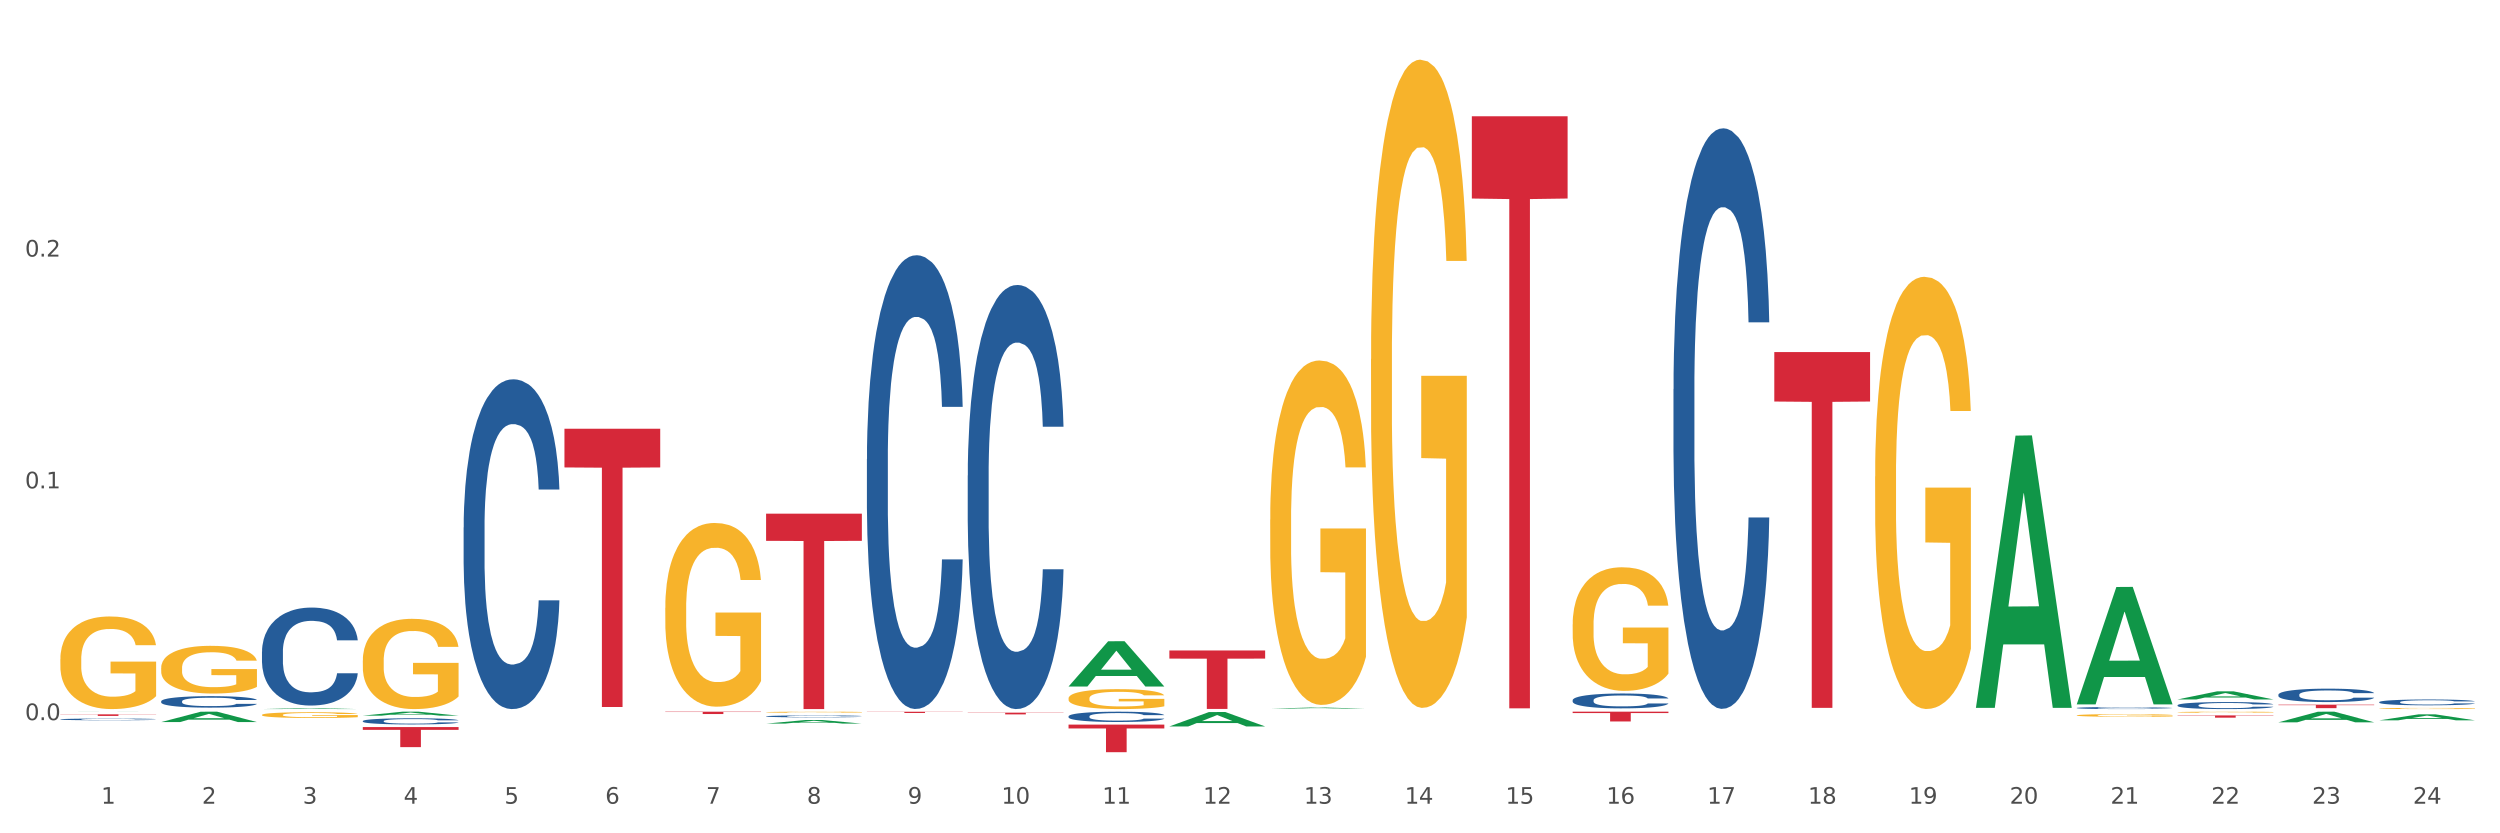 <?xml version="1.0" encoding="utf-8" standalone="no"?>
<!DOCTYPE svg PUBLIC "-//W3C//DTD SVG 1.1//EN"
  "http://www.w3.org/Graphics/SVG/1.1/DTD/svg11.dtd">
<svg xmlns:xlink="http://www.w3.org/1999/xlink" width="1080pt" height="360pt" viewBox="0 0 1080 360" xmlns="http://www.w3.org/2000/svg" version="1.1">
 <rect x="0" y="0" width="1080" height="360" fill="#333333" stroke="none"/>
 <defs>
  <style type="text/css">*{stroke-linejoin: round; stroke-linecap: butt}</style>
 </defs>
 <g id="figure_1">
  <g id="patch_1">
   <path d="M 0 360 
L 1080 360 
L 1080 0 
L 0 0 
z
" style="fill: #ffffff; stroke: #ffffff; stroke-linejoin: miter"/>
  </g>
  <g id="axes_1">
   <g id="matplotlib.axis_1">
    <g id="xtick_1">
     <g id="text_1">
      <!-- 1 -->
      <g style="fill: #4d4d4d" transform="translate(43.701 347.204) scale(0.096 -0.096)">
       <defs>
        <path id="DejaVuSans-31" d="M 794 531 
L 1825 531 
L 1825 4091 
L 703 3866 
L 703 4441 
L 1819 4666 
L 2450 4666 
L 2450 531 
L 3481 531 
L 3481 0 
L 794 0 
L 794 531 
z
" transform="scale(0.016)"/>
       </defs>
       <use xlink:href="#DejaVuSans-31"/>
      </g>
     </g>
    </g>
    <g id="xtick_2">
     <g id="text_2">
      <!-- 2 -->
      <g style="fill: #4d4d4d" transform="translate(87.256 347.204) scale(0.096 -0.096)">
       <defs>
        <path id="DejaVuSans-32" d="M 1228 531 
L 3431 531 
L 3431 0 
L 469 0 
L 469 531 
Q 828 903 1448 1529 
Q 2069 2156 2228 2338 
Q 2531 2678 2651 2914 
Q 2772 3150 2772 3378 
Q 2772 3750 2511 3984 
Q 2250 4219 1831 4219 
Q 1534 4219 1204 4116 
Q 875 4013 500 3803 
L 500 4441 
Q 881 4594 1212 4672 
Q 1544 4750 1819 4750 
Q 2544 4750 2975 4387 
Q 3406 4025 3406 3419 
Q 3406 3131 3298 2873 
Q 3191 2616 2906 2266 
Q 2828 2175 2409 1742 
Q 1991 1309 1228 531 
z
" transform="scale(0.016)"/>
       </defs>
       <use xlink:href="#DejaVuSans-32"/>
      </g>
     </g>
    </g>
    <g id="xtick_3">
     <g id="text_3">
      <!-- 3 -->
      <g style="fill: #4d4d4d" transform="translate(130.811 347.204) scale(0.096 -0.096)">
       <defs>
        <path id="DejaVuSans-33" d="M 2597 2516 
Q 3050 2419 3304 2112 
Q 3559 1806 3559 1356 
Q 3559 666 3084 287 
Q 2609 -91 1734 -91 
Q 1441 -91 1130 -33 
Q 819 25 488 141 
L 488 750 
Q 750 597 1062 519 
Q 1375 441 1716 441 
Q 2309 441 2620 675 
Q 2931 909 2931 1356 
Q 2931 1769 2642 2001 
Q 2353 2234 1838 2234 
L 1294 2234 
L 1294 2753 
L 1863 2753 
Q 2328 2753 2575 2939 
Q 2822 3125 2822 3475 
Q 2822 3834 2567 4026 
Q 2313 4219 1838 4219 
Q 1578 4219 1281 4162 
Q 984 4106 628 3988 
L 628 4550 
Q 988 4650 1302 4700 
Q 1616 4750 1894 4750 
Q 2613 4750 3031 4423 
Q 3450 4097 3450 3541 
Q 3450 3153 3228 2886 
Q 3006 2619 2597 2516 
z
" transform="scale(0.016)"/>
       </defs>
       <use xlink:href="#DejaVuSans-33"/>
      </g>
     </g>
    </g>
    <g id="xtick_4">
     <g id="text_4">
      <!-- 4 -->
      <g style="fill: #4d4d4d" transform="translate(174.365 347.204) scale(0.096 -0.096)">
       <defs>
        <path id="DejaVuSans-34" d="M 2419 4116 
L 825 1625 
L 2419 1625 
L 2419 4116 
z
M 2253 4666 
L 3047 4666 
L 3047 1625 
L 3713 1625 
L 3713 1100 
L 3047 1100 
L 3047 0 
L 2419 0 
L 2419 1100 
L 313 1100 
L 313 1709 
L 2253 4666 
z
" transform="scale(0.016)"/>
       </defs>
       <use xlink:href="#DejaVuSans-34"/>
      </g>
     </g>
    </g>
    <g id="xtick_5">
     <g id="text_5">
      <!-- 5 -->
      <g style="fill: #4d4d4d" transform="translate(217.92 347.204) scale(0.096 -0.096)">
       <defs>
        <path id="DejaVuSans-35" d="M 691 4666 
L 3169 4666 
L 3169 4134 
L 1269 4134 
L 1269 2991 
Q 1406 3038 1543 3061 
Q 1681 3084 1819 3084 
Q 2600 3084 3056 2656 
Q 3513 2228 3513 1497 
Q 3513 744 3044 326 
Q 2575 -91 1722 -91 
Q 1428 -91 1123 -41 
Q 819 9 494 109 
L 494 744 
Q 775 591 1075 516 
Q 1375 441 1709 441 
Q 2250 441 2565 725 
Q 2881 1009 2881 1497 
Q 2881 1984 2565 2268 
Q 2250 2553 1709 2553 
Q 1456 2553 1204 2497 
Q 953 2441 691 2322 
L 691 4666 
z
" transform="scale(0.016)"/>
       </defs>
       <use xlink:href="#DejaVuSans-35"/>
      </g>
     </g>
    </g>
    <g id="xtick_6">
     <g id="text_6">
      <!-- 6 -->
      <g style="fill: #4d4d4d" transform="translate(261.475 347.204) scale(0.096 -0.096)">
       <defs>
        <path id="DejaVuSans-36" d="M 2113 2584 
Q 1688 2584 1439 2293 
Q 1191 2003 1191 1497 
Q 1191 994 1439 701 
Q 1688 409 2113 409 
Q 2538 409 2786 701 
Q 3034 994 3034 1497 
Q 3034 2003 2786 2293 
Q 2538 2584 2113 2584 
z
M 3366 4563 
L 3366 3988 
Q 3128 4100 2886 4159 
Q 2644 4219 2406 4219 
Q 1781 4219 1451 3797 
Q 1122 3375 1075 2522 
Q 1259 2794 1537 2939 
Q 1816 3084 2150 3084 
Q 2853 3084 3261 2657 
Q 3669 2231 3669 1497 
Q 3669 778 3244 343 
Q 2819 -91 2113 -91 
Q 1303 -91 875 529 
Q 447 1150 447 2328 
Q 447 3434 972 4092 
Q 1497 4750 2381 4750 
Q 2619 4750 2861 4703 
Q 3103 4656 3366 4563 
z
" transform="scale(0.016)"/>
       </defs>
       <use xlink:href="#DejaVuSans-36"/>
      </g>
     </g>
    </g>
    <g id="xtick_7">
     <g id="text_7">
      <!-- 7 -->
      <g style="fill: #4d4d4d" transform="translate(305.029 347.204) scale(0.096 -0.096)">
       <defs>
        <path id="DejaVuSans-37" d="M 525 4666 
L 3525 4666 
L 3525 4397 
L 1831 0 
L 1172 0 
L 2766 4134 
L 525 4134 
L 525 4666 
z
" transform="scale(0.016)"/>
       </defs>
       <use xlink:href="#DejaVuSans-37"/>
      </g>
     </g>
    </g>
    <g id="xtick_8">
     <g id="text_8">
      <!-- 8 -->
      <g style="fill: #4d4d4d" transform="translate(348.584 347.204) scale(0.096 -0.096)">
       <defs>
        <path id="DejaVuSans-38" d="M 2034 2216 
Q 1584 2216 1326 1975 
Q 1069 1734 1069 1313 
Q 1069 891 1326 650 
Q 1584 409 2034 409 
Q 2484 409 2743 651 
Q 3003 894 3003 1313 
Q 3003 1734 2745 1975 
Q 2488 2216 2034 2216 
z
M 1403 2484 
Q 997 2584 770 2862 
Q 544 3141 544 3541 
Q 544 4100 942 4425 
Q 1341 4750 2034 4750 
Q 2731 4750 3128 4425 
Q 3525 4100 3525 3541 
Q 3525 3141 3298 2862 
Q 3072 2584 2669 2484 
Q 3125 2378 3379 2068 
Q 3634 1759 3634 1313 
Q 3634 634 3220 271 
Q 2806 -91 2034 -91 
Q 1263 -91 848 271 
Q 434 634 434 1313 
Q 434 1759 690 2068 
Q 947 2378 1403 2484 
z
M 1172 3481 
Q 1172 3119 1398 2916 
Q 1625 2713 2034 2713 
Q 2441 2713 2670 2916 
Q 2900 3119 2900 3481 
Q 2900 3844 2670 4047 
Q 2441 4250 2034 4250 
Q 1625 4250 1398 4047 
Q 1172 3844 1172 3481 
z
" transform="scale(0.016)"/>
       </defs>
       <use xlink:href="#DejaVuSans-38"/>
      </g>
     </g>
    </g>
    <g id="xtick_9">
     <g id="text_9">
      <!-- 9 -->
      <g style="fill: #4d4d4d" transform="translate(392.138 347.204) scale(0.096 -0.096)">
       <defs>
        <path id="DejaVuSans-39" d="M 703 97 
L 703 672 
Q 941 559 1184 500 
Q 1428 441 1663 441 
Q 2288 441 2617 861 
Q 2947 1281 2994 2138 
Q 2813 1869 2534 1725 
Q 2256 1581 1919 1581 
Q 1219 1581 811 2004 
Q 403 2428 403 3163 
Q 403 3881 828 4315 
Q 1253 4750 1959 4750 
Q 2769 4750 3195 4129 
Q 3622 3509 3622 2328 
Q 3622 1225 3098 567 
Q 2575 -91 1691 -91 
Q 1453 -91 1209 -44 
Q 966 3 703 97 
z
M 1959 2075 
Q 2384 2075 2632 2365 
Q 2881 2656 2881 3163 
Q 2881 3666 2632 3958 
Q 2384 4250 1959 4250 
Q 1534 4250 1286 3958 
Q 1038 3666 1038 3163 
Q 1038 2656 1286 2365 
Q 1534 2075 1959 2075 
z
" transform="scale(0.016)"/>
       </defs>
       <use xlink:href="#DejaVuSans-39"/>
      </g>
     </g>
    </g>
    <g id="xtick_10">
     <g id="text_10">
      <!-- 10 -->
      <g style="fill: #4d4d4d" transform="translate(432.639 347.204) scale(0.096 -0.096)">
       <defs>
        <path id="DejaVuSans-30" d="M 2034 4250 
Q 1547 4250 1301 3770 
Q 1056 3291 1056 2328 
Q 1056 1369 1301 889 
Q 1547 409 2034 409 
Q 2525 409 2770 889 
Q 3016 1369 3016 2328 
Q 3016 3291 2770 3770 
Q 2525 4250 2034 4250 
z
M 2034 4750 
Q 2819 4750 3233 4129 
Q 3647 3509 3647 2328 
Q 3647 1150 3233 529 
Q 2819 -91 2034 -91 
Q 1250 -91 836 529 
Q 422 1150 422 2328 
Q 422 3509 836 4129 
Q 1250 4750 2034 4750 
z
" transform="scale(0.016)"/>
       </defs>
       <use xlink:href="#DejaVuSans-31"/>
       <use xlink:href="#DejaVuSans-30" transform="translate(63.623 0)"/>
      </g>
     </g>
    </g>
    <g id="xtick_11">
     <g id="text_11">
      <!-- 11 -->
      <g style="fill: #4d4d4d" transform="translate(476.194 347.204) scale(0.096 -0.096)">
       <use xlink:href="#DejaVuSans-31"/>
       <use xlink:href="#DejaVuSans-31" transform="translate(63.623 0)"/>
      </g>
     </g>
    </g>
    <g id="xtick_12">
     <g id="text_12">
      <!-- 12 -->
      <g style="fill: #4d4d4d" transform="translate(519.748 347.204) scale(0.096 -0.096)">
       <use xlink:href="#DejaVuSans-31"/>
       <use xlink:href="#DejaVuSans-32" transform="translate(63.623 0)"/>
      </g>
     </g>
    </g>
    <g id="xtick_13">
     <g id="text_13">
      <!-- 13 -->
      <g style="fill: #4d4d4d" transform="translate(563.303 347.204) scale(0.096 -0.096)">
       <use xlink:href="#DejaVuSans-31"/>
       <use xlink:href="#DejaVuSans-33" transform="translate(63.623 0)"/>
      </g>
     </g>
    </g>
    <g id="xtick_14">
     <g id="text_14">
      <!-- 14 -->
      <g style="fill: #4d4d4d" transform="translate(606.857 347.204) scale(0.096 -0.096)">
       <use xlink:href="#DejaVuSans-31"/>
       <use xlink:href="#DejaVuSans-34" transform="translate(63.623 0)"/>
      </g>
     </g>
    </g>
    <g id="xtick_15">
     <g id="text_15">
      <!-- 15 -->
      <g style="fill: #4d4d4d" transform="translate(650.412 347.204) scale(0.096 -0.096)">
       <use xlink:href="#DejaVuSans-31"/>
       <use xlink:href="#DejaVuSans-35" transform="translate(63.623 0)"/>
      </g>
     </g>
    </g>
    <g id="xtick_16">
     <g id="text_16">
      <!-- 16 -->
      <g style="fill: #4d4d4d" transform="translate(693.967 347.204) scale(0.096 -0.096)">
       <use xlink:href="#DejaVuSans-31"/>
       <use xlink:href="#DejaVuSans-36" transform="translate(63.623 0)"/>
      </g>
     </g>
    </g>
    <g id="xtick_17">
     <g id="text_17">
      <!-- 17 -->
      <g style="fill: #4d4d4d" transform="translate(737.521 347.204) scale(0.096 -0.096)">
       <use xlink:href="#DejaVuSans-31"/>
       <use xlink:href="#DejaVuSans-37" transform="translate(63.623 0)"/>
      </g>
     </g>
    </g>
    <g id="xtick_18">
     <g id="text_18">
      <!-- 18 -->
      <g style="fill: #4d4d4d" transform="translate(781.076 347.204) scale(0.096 -0.096)">
       <use xlink:href="#DejaVuSans-31"/>
       <use xlink:href="#DejaVuSans-38" transform="translate(63.623 0)"/>
      </g>
     </g>
    </g>
    <g id="xtick_19">
     <g id="text_19">
      <!-- 19 -->
      <g style="fill: #4d4d4d" transform="translate(824.63 347.204) scale(0.096 -0.096)">
       <use xlink:href="#DejaVuSans-31"/>
       <use xlink:href="#DejaVuSans-39" transform="translate(63.623 0)"/>
      </g>
     </g>
    </g>
    <g id="xtick_20">
     <g id="text_20">
      <!-- 20 -->
      <g style="fill: #4d4d4d" transform="translate(868.185 347.204) scale(0.096 -0.096)">
       <use xlink:href="#DejaVuSans-32"/>
       <use xlink:href="#DejaVuSans-30" transform="translate(63.623 0)"/>
      </g>
     </g>
    </g>
    <g id="xtick_21">
     <g id="text_21">
      <!-- 21 -->
      <g style="fill: #4d4d4d" transform="translate(911.74 347.204) scale(0.096 -0.096)">
       <use xlink:href="#DejaVuSans-32"/>
       <use xlink:href="#DejaVuSans-31" transform="translate(63.623 0)"/>
      </g>
     </g>
    </g>
    <g id="xtick_22">
     <g id="text_22">
      <!-- 22 -->
      <g style="fill: #4d4d4d" transform="translate(955.294 347.204) scale(0.096 -0.096)">
       <use xlink:href="#DejaVuSans-32"/>
       <use xlink:href="#DejaVuSans-32" transform="translate(63.623 0)"/>
      </g>
     </g>
    </g>
    <g id="xtick_23">
     <g id="text_23">
      <!-- 23 -->
      <g style="fill: #4d4d4d" transform="translate(998.849 347.204) scale(0.096 -0.096)">
       <use xlink:href="#DejaVuSans-32"/>
       <use xlink:href="#DejaVuSans-33" transform="translate(63.623 0)"/>
      </g>
     </g>
    </g>
    <g id="xtick_24">
     <g id="text_24">
      <!-- 24 -->
      <g style="fill: #4d4d4d" transform="translate(1042.404 347.204) scale(0.096 -0.096)">
       <use xlink:href="#DejaVuSans-32"/>
       <use xlink:href="#DejaVuSans-34" transform="translate(63.623 0)"/>
      </g>
     </g>
    </g>
    <g id="xtick_25"/>
    <g id="xtick_26"/>
    <g id="xtick_27"/>
    <g id="xtick_28"/>
    <g id="xtick_29"/>
    <g id="xtick_30"/>
    <g id="xtick_31"/>
    <g id="xtick_32"/>
    <g id="xtick_33"/>
    <g id="xtick_34"/>
    <g id="xtick_35"/>
    <g id="xtick_36"/>
    <g id="xtick_37"/>
    <g id="xtick_38"/>
    <g id="xtick_39"/>
    <g id="xtick_40"/>
    <g id="xtick_41"/>
    <g id="xtick_42"/>
    <g id="xtick_43"/>
    <g id="xtick_44"/>
    <g id="xtick_45"/>
    <g id="xtick_46"/>
    <g id="xtick_47"/>
   </g>
   <g id="matplotlib.axis_2">
    <g id="ytick_1">
     <g id="text_25">
      <!-- 0.0 -->
      <g style="fill: #4d4d4d" transform="translate(10.8 311.098) scale(0.096 -0.096)">
       <defs>
        <path id="DejaVuSans-2e" d="M 684 794 
L 1344 794 
L 1344 0 
L 684 0 
L 684 794 
z
" transform="scale(0.016)"/>
       </defs>
       <use xlink:href="#DejaVuSans-30"/>
       <use xlink:href="#DejaVuSans-2e" transform="translate(63.623 0)"/>
       <use xlink:href="#DejaVuSans-30" transform="translate(95.41 0)"/>
      </g>
     </g>
    </g>
    <g id="ytick_2">
     <g id="text_26">
      <!-- 0.1 -->
      <g style="fill: #4d4d4d" transform="translate(10.8 210.972) scale(0.096 -0.096)">
       <use xlink:href="#DejaVuSans-30"/>
       <use xlink:href="#DejaVuSans-2e" transform="translate(63.623 0)"/>
       <use xlink:href="#DejaVuSans-31" transform="translate(95.41 0)"/>
      </g>
     </g>
    </g>
    <g id="ytick_3">
     <g id="text_27">
      <!-- 0.2 -->
      <g style="fill: #4d4d4d" transform="translate(10.8 110.845) scale(0.096 -0.096)">
       <use xlink:href="#DejaVuSans-30"/>
       <use xlink:href="#DejaVuSans-2e" transform="translate(63.623 0)"/>
       <use xlink:href="#DejaVuSans-32" transform="translate(95.41 0)"/>
      </g>
     </g>
    </g>
    <g id="ytick_4"/>
    <g id="ytick_5"/>
    <g id="ytick_6"/>
   </g>
   <g id="PolyCollection_1">
    <path d="M 26.067 307.458 
L 26.11 307.458 
L 43.172 307.451 
L 50.253 307.451 
L 67.444 307.458 
L 59.254 307.458 
L 55.543 307.456 
L 37.926 307.456 
L 37.798 307.456 
L 34.214 307.458 
L 26.067 307.458 
L 26.067 307.458 
L 40.144 307.455 
L 53.325 307.455 
L 46.798 307.452 
L 46.713 307.452 
L 46.627 307.452 
L 40.101 307.455 
L 40.144 307.455 
L 26.067 307.458 
z
" clip-path="url(#p68fc919e68)" style="fill: #109648"/>
    <path d="M 287.395 307.451 
L 328.772 307.451 
L 328.772 307.592 
L 312.495 307.593 
L 312.495 308.465 
L 303.573 308.465 
L 303.573 307.593 
L 287.395 307.592 
L 287.395 307.452 
L 287.395 307.451 
z
" clip-path="url(#p68fc919e68)" style="fill: #d62839"/>
    <path d="M 330.949 221.908 
L 372.326 221.908 
L 372.326 233.639 
L 356.05 233.719 
L 356.05 306.324 
L 347.127 306.324 
L 347.127 233.719 
L 330.949 233.639 
L 330.949 221.988 
L 330.949 221.908 
z
" clip-path="url(#p68fc919e68)" style="fill: #d62839"/>
    <path d="M 374.504 307.471 
L 415.881 307.471 
L 415.881 307.546 
L 399.605 307.546 
L 399.605 308.01 
L 390.682 308.01 
L 390.682 307.546 
L 374.504 307.546 
L 374.504 307.471 
L 374.504 307.471 
z
" clip-path="url(#p68fc919e68)" style="fill: #d62839"/>
    <path d="M 156.731 314.085 
L 198.108 314.085 
L 198.108 315.291 
L 181.832 315.299 
L 181.832 322.765 
L 172.909 322.765 
L 172.909 315.299 
L 156.731 315.291 
L 156.731 314.093 
L 156.731 314.085 
z
" clip-path="url(#p68fc919e68)" style="fill: #d62839"/>
    <path d="M 26.067 308.585 
L 67.444 308.585 
L 67.444 308.682 
L 51.168 308.683 
L 51.168 309.287 
L 42.245 309.287 
L 42.245 308.683 
L 26.067 308.682 
L 26.067 308.586 
L 26.067 308.585 
z
" clip-path="url(#p68fc919e68)" style="fill: #d62839"/>
    <path d="M 635.832 50.217 
L 677.208 50.217 
L 677.208 85.762 
L 660.932 86.002 
L 660.932 305.994 
L 652.01 305.994 
L 652.01 86.002 
L 635.832 85.762 
L 635.832 50.457 
L 635.832 50.217 
z
" clip-path="url(#p68fc919e68)" style="fill: #d62839"/>
    <path d="M 243.84 185.226 
L 285.217 185.226 
L 285.217 201.93 
L 268.941 202.043 
L 268.941 305.428 
L 260.018 305.428 
L 260.018 202.043 
L 243.84 201.93 
L 243.84 185.339 
L 243.84 185.226 
z
" clip-path="url(#p68fc919e68)" style="fill: #d62839"/>
    <path d="M 853.605 305.57 
L 853.647 305.46 
L 870.71 188.189 
L 877.791 188.078 
L 894.982 305.791 
L 886.791 305.791 
L 883.08 278.38 
L 865.463 278.38 
L 865.335 278.822 
L 861.752 305.791 
L 853.605 305.791 
L 853.605 305.57 
L 867.681 262.022 
L 880.862 261.911 
L 874.336 213.168 
L 874.25 212.947 
L 874.165 213.279 
L 867.639 261.911 
L 867.681 262.022 
L 853.605 305.57 
z
" clip-path="url(#p68fc919e68)" style="fill: #109648"/>
    <path d="M 418.059 307.864 
L 459.435 307.864 
L 459.435 307.969 
L 443.159 307.969 
L 443.159 308.616 
L 434.237 308.616 
L 434.237 307.969 
L 418.059 307.969 
L 418.059 307.865 
L 418.059 307.864 
z
" clip-path="url(#p68fc919e68)" style="fill: #d62839"/>
    <path d="M 461.613 313.028 
L 502.99 313.028 
L 502.99 314.685 
L 486.714 314.696 
L 486.714 324.95 
L 477.791 324.95 
L 477.791 314.696 
L 461.613 314.685 
L 461.613 313.039 
L 461.613 313.028 
z
" clip-path="url(#p68fc919e68)" style="fill: #d62839"/>
    <path d="M 505.168 281.015 
L 546.545 281.015 
L 546.545 284.522 
L 530.268 284.546 
L 530.268 306.253 
L 521.346 306.253 
L 521.346 284.546 
L 505.168 284.522 
L 505.168 281.038 
L 505.168 281.015 
z
" clip-path="url(#p68fc919e68)" style="fill: #d62839"/>
    <path d="M 897.159 304.204 
L 897.202 304.156 
L 914.265 253.58 
L 921.346 253.532 
L 938.536 304.299 
L 930.346 304.299 
L 926.635 292.477 
L 909.018 292.477 
L 908.89 292.668 
L 905.307 304.299 
L 897.159 304.299 
L 897.159 304.204 
L 911.236 285.423 
L 924.417 285.375 
L 917.89 264.353 
L 917.805 264.258 
L 917.72 264.401 
L 911.193 285.375 
L 911.236 285.423 
L 897.159 304.204 
z
" clip-path="url(#p68fc919e68)" style="fill: #109648"/>
    <path d="M 69.622 311.931 
L 69.664 311.926 
L 86.727 307.455 
L 93.808 307.451 
L 110.998 311.939 
L 102.808 311.939 
L 99.097 310.894 
L 81.48 310.894 
L 81.352 310.911 
L 77.769 311.939 
L 69.622 311.939 
L 69.622 311.931 
L 83.698 310.27 
L 96.879 310.266 
L 90.353 308.407 
L 90.267 308.399 
L 90.182 308.412 
L 83.656 310.266 
L 83.698 310.27 
L 69.622 311.931 
z
" clip-path="url(#p68fc919e68)" style="fill: #109648"/>
    <path d="M 984.269 312.034 
L 984.311 312.03 
L 1001.374 307.455 
L 1008.455 307.451 
L 1025.645 312.043 
L 1017.455 312.043 
L 1013.744 310.974 
L 996.127 310.974 
L 995.999 310.991 
L 992.416 312.043 
L 984.269 312.043 
L 984.269 312.034 
L 998.345 310.335 
L 1011.526 310.331 
L 1005 308.43 
L 1004.914 308.421 
L 1004.829 308.434 
L 998.303 310.331 
L 998.345 310.335 
L 984.269 312.034 
z
" clip-path="url(#p68fc919e68)" style="fill: #109648"/>
    <path d="M 940.714 302.15 
L 940.757 302.147 
L 957.819 298.654 
L 964.9 298.651 
L 982.091 302.157 
L 973.901 302.157 
L 970.19 301.34 
L 952.572 301.34 
L 952.444 301.354 
L 948.861 302.157 
L 940.714 302.157 
L 940.714 302.15 
L 954.791 300.853 
L 967.971 300.85 
L 961.445 299.398 
L 961.36 299.392 
L 961.274 299.402 
L 954.748 300.85 
L 954.791 300.853 
L 940.714 302.15 
z
" clip-path="url(#p68fc919e68)" style="fill: #109648"/>
    <path d="M 679.386 307.451 
L 720.763 307.451 
L 720.763 308.039 
L 704.487 308.043 
L 704.487 311.686 
L 695.564 311.686 
L 695.564 308.043 
L 679.386 308.039 
L 679.386 307.455 
L 679.386 307.451 
z
" clip-path="url(#p68fc919e68)" style="fill: #d62839"/>
    <path d="M 461.613 296.55 
L 461.656 296.532 
L 478.718 277.02 
L 485.799 277.002 
L 502.99 296.587 
L 494.8 296.587 
L 491.089 292.026 
L 473.472 292.026 
L 473.344 292.1 
L 469.761 296.587 
L 461.613 296.587 
L 461.613 296.55 
L 475.69 289.304 
L 488.871 289.286 
L 482.344 281.176 
L 482.259 281.139 
L 482.174 281.195 
L 475.647 289.286 
L 475.69 289.304 
L 461.613 296.55 
z
" clip-path="url(#p68fc919e68)" style="fill: #109648"/>
    <path d="M 1027.823 311.184 
L 1027.866 311.182 
L 1044.928 308.582 
L 1052.009 308.58 
L 1069.2 311.189 
L 1061.01 311.189 
L 1057.299 310.582 
L 1039.682 310.582 
L 1039.554 310.591 
L 1035.971 311.189 
L 1027.823 311.189 
L 1027.823 311.184 
L 1041.9 310.219 
L 1055.081 310.217 
L 1048.554 309.136 
L 1048.469 309.131 
L 1048.384 309.139 
L 1041.857 310.217 
L 1041.9 310.219 
L 1027.823 311.184 
z
" clip-path="url(#p68fc919e68)" style="fill: #109648"/>
    <path d="M 548.722 306.153 
L 548.765 306.152 
L 565.828 305.659 
L 572.909 305.659 
L 590.099 306.153 
L 581.909 306.153 
L 578.198 306.038 
L 560.581 306.038 
L 560.453 306.04 
L 556.87 306.153 
L 548.722 306.153 
L 548.722 306.153 
L 562.799 305.969 
L 575.98 305.969 
L 569.453 305.764 
L 569.368 305.763 
L 569.283 305.765 
L 562.756 305.969 
L 562.799 305.969 
L 548.722 306.153 
z
" clip-path="url(#p68fc919e68)" style="fill: #109648"/>
    <path d="M 984.269 304.418 
L 1025.645 304.418 
L 1025.645 304.627 
L 1009.369 304.628 
L 1009.369 305.925 
L 1000.447 305.925 
L 1000.447 304.628 
L 984.269 304.627 
L 984.269 304.419 
L 984.269 304.418 
z
" clip-path="url(#p68fc919e68)" style="fill: #d62839"/>
    <path d="M 940.714 309.06 
L 982.091 309.06 
L 982.091 309.193 
L 965.815 309.194 
L 965.815 310.019 
L 956.892 310.019 
L 956.892 309.194 
L 940.714 309.193 
L 940.714 309.061 
L 940.714 309.06 
z
" clip-path="url(#p68fc919e68)" style="fill: #d62839"/>
    <path d="M 766.495 152.1 
L 807.872 152.1 
L 807.872 173.459 
L 791.596 173.603 
L 791.596 305.799 
L 782.674 305.799 
L 782.674 173.603 
L 766.495 173.459 
L 766.495 152.244 
L 766.495 152.1 
z
" clip-path="url(#p68fc919e68)" style="fill: #d62839"/>
    <path d="M 1027.823 307.451 
L 1069.2 307.451 
L 1069.2 307.451 
L 1052.924 307.451 
L 1052.924 307.453 
L 1044.001 307.453 
L 1044.001 307.451 
L 1027.823 307.451 
L 1027.823 307.451 
L 1027.823 307.451 
z
" clip-path="url(#p68fc919e68)" style="fill: #d62839"/>
    <path d="M 113.176 306.323 
L 113.219 306.323 
L 130.282 305.931 
L 137.363 305.93 
L 154.553 306.324 
L 146.363 306.324 
L 142.652 306.232 
L 125.035 306.232 
L 124.907 306.234 
L 121.324 306.324 
L 113.176 306.324 
L 113.176 306.323 
L 127.253 306.178 
L 140.434 306.177 
L 133.907 306.014 
L 133.822 306.013 
L 133.737 306.015 
L 127.21 306.177 
L 127.253 306.178 
L 113.176 306.323 
z
" clip-path="url(#p68fc919e68)" style="fill: #109648"/>
    <path d="M 156.731 309.159 
L 156.773 309.157 
L 173.836 307.452 
L 180.917 307.451 
L 198.108 309.162 
L 189.918 309.162 
L 186.207 308.764 
L 168.589 308.764 
L 168.461 308.77 
L 164.878 309.162 
L 156.731 309.162 
L 156.731 309.159 
L 170.808 308.526 
L 183.988 308.524 
L 177.462 307.816 
L 177.377 307.812 
L 177.291 307.817 
L 170.765 308.524 
L 170.808 308.526 
L 156.731 309.159 
z
" clip-path="url(#p68fc919e68)" style="fill: #109648"/>
    <path d="M 330.949 312.604 
L 330.992 312.603 
L 348.055 311.037 
L 355.136 311.036 
L 372.326 312.607 
L 364.136 312.607 
L 360.425 312.241 
L 342.808 312.241 
L 342.68 312.247 
L 339.097 312.607 
L 330.949 312.607 
L 330.949 312.604 
L 345.026 312.023 
L 358.207 312.021 
L 351.68 311.371 
L 351.595 311.368 
L 351.51 311.372 
L 344.983 312.021 
L 345.026 312.023 
L 330.949 312.604 
z
" clip-path="url(#p68fc919e68)" style="fill: #109648"/>
    <path d="M 156.731 285.348 
L 156.78 285.312 
L 156.78 284.03 
L 156.877 282.926 
L 157.366 280.255 
L 158.099 278.047 
L 158.636 276.871 
L 159.173 275.91 
L 159.808 274.948 
L 160.59 273.951 
L 162.007 272.491 
L 162.886 271.743 
L 163.961 270.96 
L 165.915 269.82 
L 167.332 269.179 
L 168.797 268.645 
L 171.191 268.004 
L 172.754 267.719 
L 174.415 267.505 
L 176.418 267.363 
L 177.932 267.327 
L 181.254 267.434 
L 184.087 267.754 
L 185.455 268.004 
L 187.214 268.431 
L 188.142 268.716 
L 189.656 269.286 
L 191.22 270.034 
L 192.294 270.675 
L 193.907 271.886 
L 195.128 273.096 
L 196.251 274.592 
L 196.838 275.625 
L 197.277 276.587 
L 197.668 277.691 
L 198.059 279.436 
L 189.266 279.436 
L 188.924 278.189 
L 188.386 277.014 
L 187.605 275.874 
L 186.921 275.162 
L 185.748 274.272 
L 184.674 273.702 
L 183.55 273.274 
L 182.182 272.918 
L 181.108 272.74 
L 179.593 272.598 
L 176.613 272.633 
L 174.61 272.918 
L 173.243 273.274 
L 172.363 273.595 
L 171.582 273.951 
L 170.702 274.45 
L 169.676 275.198 
L 168.944 275.874 
L 168.211 276.729 
L 167.625 277.584 
L 167.087 278.581 
L 166.648 279.649 
L 166.306 280.753 
L 166.013 282.107 
L 165.768 284.35 
L 165.768 289.229 
L 165.866 290.333 
L 166.11 291.794 
L 166.403 292.898 
L 166.892 294.215 
L 167.332 295.106 
L 168.162 296.388 
L 169.09 297.456 
L 169.823 298.133 
L 170.556 298.703 
L 171.826 299.486 
L 173.243 300.127 
L 174.464 300.519 
L 176.125 300.875 
L 177.248 301.018 
L 178.225 301.089 
L 180.619 301.089 
L 182.329 300.982 
L 184.234 300.733 
L 185.7 300.412 
L 186.921 300.02 
L 188.289 299.379 
L 189.168 298.774 
L 189.168 291.331 
L 178.421 291.295 
L 178.421 286.345 
L 198.108 286.345 
L 198.108 300.875 
L 197.277 301.623 
L 196.349 302.3 
L 195.372 302.905 
L 193.907 303.653 
L 192.148 304.365 
L 190.585 304.864 
L 188.924 305.291 
L 186.97 305.683 
L 184.429 306.039 
L 182.866 306.182 
L 180.912 306.288 
L 178.616 306.324 
L 176.613 306.253 
L 174.659 306.075 
L 172.607 305.754 
L 170.605 305.291 
L 169.09 304.828 
L 167.576 304.258 
L 165.964 303.51 
L 164.694 302.798 
L 163.717 302.157 
L 162.642 301.338 
L 161.469 300.27 
L 160.59 299.308 
L 159.808 298.311 
L 158.978 297.029 
L 158.392 295.925 
L 157.806 294.536 
L 157.464 293.503 
L 157.073 291.9 
L 156.78 289.657 
L 156.731 285.348 
z
" clip-path="url(#p68fc919e68)" style="fill: #f7b32b"/>
    <path d="M 113.176 308.835 
L 113.225 308.832 
L 113.225 308.75 
L 113.323 308.68 
L 113.811 308.509 
L 114.544 308.367 
L 115.081 308.292 
L 115.619 308.231 
L 116.254 308.169 
L 117.035 308.106 
L 118.452 308.012 
L 119.331 307.964 
L 120.406 307.914 
L 122.36 307.841 
L 123.777 307.8 
L 125.242 307.766 
L 127.636 307.725 
L 129.199 307.707 
L 130.86 307.693 
L 132.863 307.684 
L 134.378 307.682 
L 137.699 307.689 
L 140.533 307.709 
L 141.901 307.725 
L 143.659 307.752 
L 144.587 307.771 
L 146.102 307.807 
L 147.665 307.855 
L 148.74 307.896 
L 150.352 307.973 
L 151.573 308.051 
L 152.697 308.147 
L 153.283 308.213 
L 153.723 308.274 
L 154.113 308.345 
L 154.504 308.456 
L 145.711 308.456 
L 145.369 308.377 
L 144.832 308.301 
L 144.05 308.229 
L 143.366 308.183 
L 142.194 308.126 
L 141.119 308.09 
L 139.995 308.062 
L 138.628 308.039 
L 137.553 308.028 
L 136.039 308.019 
L 133.059 308.021 
L 131.056 308.039 
L 129.688 308.062 
L 128.809 308.083 
L 128.027 308.106 
L 127.148 308.137 
L 126.122 308.185 
L 125.389 308.229 
L 124.656 308.283 
L 124.07 308.338 
L 123.533 308.402 
L 123.093 308.47 
L 122.751 308.541 
L 122.458 308.627 
L 122.214 308.771 
L 122.214 309.083 
L 122.311 309.153 
L 122.556 309.247 
L 122.849 309.317 
L 123.337 309.402 
L 123.777 309.459 
L 124.607 309.541 
L 125.536 309.609 
L 126.268 309.652 
L 127.001 309.689 
L 128.271 309.739 
L 129.688 309.78 
L 130.909 309.805 
L 132.57 309.828 
L 133.694 309.837 
L 134.671 309.841 
L 137.064 309.841 
L 138.774 309.835 
L 140.679 309.819 
L 142.145 309.798 
L 143.366 309.773 
L 144.734 309.732 
L 145.613 309.693 
L 145.613 309.217 
L 134.866 309.215 
L 134.866 308.898 
L 154.553 308.898 
L 154.553 309.828 
L 153.723 309.876 
L 152.794 309.919 
L 151.817 309.958 
L 150.352 310.005 
L 148.593 310.051 
L 147.03 310.083 
L 145.369 310.11 
L 143.415 310.135 
L 140.875 310.158 
L 139.312 310.167 
L 137.358 310.174 
L 135.062 310.176 
L 133.059 310.172 
L 131.105 310.16 
L 129.053 310.14 
L 127.05 310.11 
L 125.536 310.081 
L 124.021 310.044 
L 122.409 309.996 
L 121.139 309.951 
L 120.162 309.91 
L 119.087 309.857 
L 117.915 309.789 
L 117.035 309.728 
L 116.254 309.664 
L 115.423 309.582 
L 114.837 309.511 
L 114.251 309.422 
L 113.909 309.356 
L 113.518 309.254 
L 113.225 309.11 
L 113.176 308.835 
z
" clip-path="url(#p68fc919e68)" style="fill: #f7b32b"/>
    <path d="M 200.285 227.87 
L 200.334 227.739 
L 200.334 224.097 
L 200.481 219.152 
L 201.019 210.045 
L 201.704 203.149 
L 202.878 195.083 
L 203.513 191.7 
L 204.345 187.927 
L 206.057 181.812 
L 208.013 176.608 
L 209.382 173.745 
L 210.41 171.924 
L 212.708 168.671 
L 214.029 167.24 
L 215.398 166.069 
L 216.572 165.288 
L 218.528 164.377 
L 220.094 163.987 
L 221.903 163.857 
L 223.419 163.987 
L 225.425 164.508 
L 228.359 166.069 
L 229.484 166.98 
L 231 168.541 
L 232.565 170.623 
L 233.837 172.704 
L 235.304 175.697 
L 236.82 179.6 
L 238.288 184.544 
L 239.315 189.098 
L 240.146 193.912 
L 240.88 199.767 
L 241.418 206.142 
L 241.662 211.476 
L 232.712 211.476 
L 232.467 206.662 
L 231.978 201.458 
L 231.489 197.945 
L 230.951 195.083 
L 230.12 191.83 
L 229.386 189.748 
L 228.163 187.276 
L 227.039 185.715 
L 226.109 184.804 
L 224.984 184.024 
L 222.588 183.243 
L 220.876 183.243 
L 219.8 183.503 
L 218.48 184.154 
L 217.355 185.064 
L 216.034 186.626 
L 215.007 188.317 
L 213.98 190.529 
L 213.393 192.09 
L 212.513 194.953 
L 211.926 197.295 
L 211.143 201.328 
L 210.703 204.19 
L 209.92 211.606 
L 209.578 217.071 
L 209.431 220.844 
L 209.334 225.007 
L 209.334 245.304 
L 209.627 254.411 
L 209.872 258.315 
L 210.263 262.738 
L 210.996 268.463 
L 212.072 274.058 
L 213.197 278.091 
L 214.127 280.563 
L 215.007 282.384 
L 215.887 283.816 
L 216.963 285.117 
L 217.844 285.897 
L 219.164 286.678 
L 220.729 287.068 
L 221.952 287.068 
L 224.446 286.418 
L 225.571 285.767 
L 226.647 284.856 
L 227.821 283.425 
L 228.75 281.864 
L 229.288 280.693 
L 230.169 278.221 
L 230.853 275.619 
L 231.44 272.626 
L 231.832 270.024 
L 232.272 266.121 
L 232.614 261.697 
L 232.712 259.355 
L 241.662 259.355 
L 241.467 264.039 
L 241.124 268.593 
L 240.44 274.708 
L 239.902 278.221 
L 239.07 282.514 
L 238.19 286.157 
L 236.967 290.191 
L 235.842 293.183 
L 234.668 295.785 
L 233.397 298.127 
L 231.098 301.38 
L 230.267 302.291 
L 228.506 303.852 
L 227.136 304.763 
L 225.131 305.673 
L 223.077 306.194 
L 220.925 306.324 
L 219.018 306.064 
L 216.914 305.283 
L 215.594 304.502 
L 214.127 303.332 
L 212.415 301.51 
L 210.801 299.298 
L 209.285 296.696 
L 207.866 293.704 
L 206.546 290.321 
L 204.834 284.726 
L 203.562 279.262 
L 202.633 274.188 
L 201.997 269.894 
L 201.361 264.43 
L 201.019 260.657 
L 200.481 251.549 
L 200.285 243.092 
L 200.285 227.87 
z
" clip-path="url(#p68fc919e68)" style="fill: #255c99"/>
    <path d="M 26.067 284.803 
L 26.116 284.767 
L 26.116 283.451 
L 26.214 282.319 
L 26.702 279.579 
L 27.435 277.313 
L 27.972 276.107 
L 28.51 275.121 
L 29.145 274.134 
L 29.926 273.111 
L 31.343 271.613 
L 32.222 270.846 
L 33.297 270.042 
L 35.251 268.873 
L 36.668 268.215 
L 38.133 267.667 
L 40.527 267.01 
L 42.09 266.717 
L 43.751 266.498 
L 45.754 266.352 
L 47.268 266.315 
L 50.59 266.425 
L 53.424 266.754 
L 54.791 267.01 
L 56.55 267.448 
L 57.478 267.74 
L 58.993 268.325 
L 60.556 269.092 
L 61.631 269.75 
L 63.243 270.992 
L 64.464 272.234 
L 65.588 273.769 
L 66.174 274.829 
L 66.613 275.815 
L 67.004 276.948 
L 67.395 278.738 
L 58.602 278.738 
L 58.26 277.459 
L 57.723 276.254 
L 56.941 275.084 
L 56.257 274.354 
L 55.085 273.44 
L 54.01 272.856 
L 52.886 272.417 
L 51.518 272.052 
L 50.444 271.869 
L 48.929 271.723 
L 45.949 271.759 
L 43.947 272.052 
L 42.579 272.417 
L 41.699 272.746 
L 40.918 273.111 
L 40.038 273.623 
L 39.013 274.39 
L 38.28 275.084 
L 37.547 275.961 
L 36.961 276.838 
L 36.423 277.861 
L 35.984 278.957 
L 35.642 280.09 
L 35.349 281.478 
L 35.104 283.78 
L 35.104 288.786 
L 35.202 289.919 
L 35.446 291.417 
L 35.74 292.549 
L 36.228 293.901 
L 36.668 294.815 
L 37.498 296.13 
L 38.426 297.226 
L 39.159 297.92 
L 39.892 298.505 
L 41.162 299.309 
L 42.579 299.966 
L 43.8 300.368 
L 45.461 300.734 
L 46.584 300.88 
L 47.561 300.953 
L 49.955 300.953 
L 51.665 300.843 
L 53.57 300.588 
L 55.036 300.259 
L 56.257 299.857 
L 57.625 299.199 
L 58.504 298.578 
L 58.504 290.942 
L 47.757 290.905 
L 47.757 285.826 
L 67.444 285.826 
L 67.444 300.734 
L 66.613 301.501 
L 65.685 302.195 
L 64.708 302.816 
L 63.243 303.584 
L 61.484 304.314 
L 59.921 304.826 
L 58.26 305.264 
L 56.306 305.666 
L 53.766 306.032 
L 52.202 306.178 
L 50.248 306.287 
L 47.952 306.324 
L 45.949 306.251 
L 43.995 306.068 
L 41.944 305.739 
L 39.941 305.264 
L 38.426 304.789 
L 36.912 304.205 
L 35.3 303.438 
L 34.03 302.707 
L 33.053 302.049 
L 31.978 301.209 
L 30.806 300.113 
L 29.926 299.126 
L 29.145 298.103 
L 28.314 296.788 
L 27.728 295.655 
L 27.142 294.23 
L 26.8 293.17 
L 26.409 291.526 
L 26.116 289.224 
L 26.067 284.803 
z
" clip-path="url(#p68fc919e68)" style="fill: #f7b32b"/>
    <path d="M 69.622 288.523 
L 69.67 288.504 
L 69.67 287.826 
L 69.768 287.242 
L 70.257 285.83 
L 70.989 284.663 
L 71.527 284.041 
L 72.064 283.533 
L 72.699 283.024 
L 73.481 282.497 
L 74.898 281.725 
L 75.777 281.33 
L 76.852 280.915 
L 78.806 280.313 
L 80.222 279.974 
L 81.688 279.691 
L 84.082 279.352 
L 85.645 279.202 
L 87.306 279.089 
L 89.309 279.013 
L 90.823 278.995 
L 94.145 279.051 
L 96.978 279.221 
L 98.346 279.352 
L 100.105 279.578 
L 101.033 279.729 
L 102.547 280.03 
L 104.11 280.426 
L 105.185 280.765 
L 106.797 281.405 
L 108.019 282.045 
L 109.142 282.836 
L 109.728 283.382 
L 110.168 283.89 
L 110.559 284.474 
L 110.95 285.397 
L 102.156 285.397 
L 101.814 284.738 
L 101.277 284.116 
L 100.496 283.514 
L 99.812 283.137 
L 98.639 282.667 
L 97.564 282.365 
L 96.441 282.139 
L 95.073 281.951 
L 93.998 281.857 
L 92.484 281.782 
L 89.504 281.8 
L 87.501 281.951 
L 86.133 282.139 
L 85.254 282.309 
L 84.472 282.497 
L 83.593 282.761 
L 82.567 283.156 
L 81.834 283.514 
L 81.102 283.966 
L 80.515 284.418 
L 79.978 284.945 
L 79.538 285.51 
L 79.196 286.094 
L 78.903 286.809 
L 78.659 287.995 
L 78.659 290.575 
L 78.757 291.159 
L 79.001 291.931 
L 79.294 292.515 
L 79.783 293.211 
L 80.222 293.682 
L 81.053 294.36 
L 81.981 294.925 
L 82.714 295.283 
L 83.446 295.584 
L 84.717 295.998 
L 86.133 296.337 
L 87.355 296.544 
L 89.016 296.733 
L 90.139 296.808 
L 91.116 296.846 
L 93.51 296.846 
L 95.22 296.789 
L 97.125 296.657 
L 98.59 296.488 
L 99.812 296.281 
L 101.179 295.942 
L 102.059 295.622 
L 102.059 291.686 
L 91.312 291.667 
L 91.312 289.05 
L 110.998 289.05 
L 110.998 296.733 
L 110.168 297.128 
L 109.24 297.486 
L 108.263 297.806 
L 106.797 298.201 
L 105.039 298.578 
L 103.475 298.842 
L 101.814 299.068 
L 99.86 299.275 
L 97.32 299.463 
L 95.757 299.538 
L 93.803 299.595 
L 91.507 299.614 
L 89.504 299.576 
L 87.55 299.482 
L 85.498 299.312 
L 83.495 299.068 
L 81.981 298.823 
L 80.467 298.521 
L 78.854 298.126 
L 77.584 297.749 
L 76.607 297.41 
L 75.533 296.977 
L 74.36 296.412 
L 73.481 295.904 
L 72.699 295.377 
L 71.869 294.699 
L 71.283 294.115 
L 70.696 293.381 
L 70.354 292.835 
L 69.964 291.987 
L 69.67 290.801 
L 69.622 288.523 
z
" clip-path="url(#p68fc919e68)" style="fill: #f7b32b"/>
    <path d="M 722.941 168.12 
L 722.99 167.891 
L 722.99 161.478 
L 723.136 152.773 
L 723.674 136.74 
L 724.359 124.6 
L 725.533 110.398 
L 726.169 104.443 
L 727 97.8 
L 728.712 87.034 
L 730.668 77.872 
L 732.038 72.833 
L 733.065 69.626 
L 735.364 63.9 
L 736.684 61.38 
L 738.054 59.318 
L 739.227 57.944 
L 741.184 56.341 
L 742.749 55.654 
L 744.559 55.424 
L 746.075 55.654 
L 748.08 56.57 
L 751.014 59.318 
L 752.139 60.922 
L 753.656 63.671 
L 755.221 67.335 
L 756.492 71 
L 757.96 76.269 
L 759.476 83.14 
L 760.943 91.844 
L 761.97 99.861 
L 762.802 108.337 
L 763.535 118.644 
L 764.073 129.868 
L 764.318 139.259 
L 755.367 139.259 
L 755.123 130.784 
L 754.634 121.622 
L 754.145 115.437 
L 753.607 110.398 
L 752.775 104.672 
L 752.042 101.007 
L 750.819 96.655 
L 749.694 93.906 
L 748.765 92.303 
L 747.64 90.928 
L 745.243 89.554 
L 743.531 89.554 
L 742.455 90.012 
L 741.135 91.157 
L 740.01 92.761 
L 738.689 95.509 
L 737.662 98.487 
L 736.635 102.381 
L 736.048 105.13 
L 735.168 110.169 
L 734.581 114.292 
L 733.799 121.393 
L 733.358 126.432 
L 732.576 139.488 
L 732.234 149.109 
L 732.087 155.751 
L 731.989 163.081 
L 731.989 198.814 
L 732.282 214.848 
L 732.527 221.72 
L 732.918 229.507 
L 733.652 239.586 
L 734.728 249.435 
L 735.853 256.536 
L 736.782 260.888 
L 737.662 264.095 
L 738.543 266.615 
L 739.619 268.905 
L 740.499 270.279 
L 741.82 271.654 
L 743.385 272.341 
L 744.607 272.341 
L 747.102 271.196 
L 748.227 270.05 
L 749.303 268.447 
L 750.476 265.927 
L 751.406 263.179 
L 751.944 261.117 
L 752.824 256.765 
L 753.509 252.184 
L 754.096 246.916 
L 754.487 242.335 
L 754.927 235.463 
L 755.27 227.675 
L 755.367 223.552 
L 764.318 223.552 
L 764.122 231.798 
L 763.78 239.815 
L 763.095 250.581 
L 762.557 256.765 
L 761.726 264.324 
L 760.845 270.738 
L 759.622 277.838 
L 758.498 283.107 
L 757.324 287.688 
L 756.052 291.811 
L 753.753 297.537 
L 752.922 299.141 
L 751.161 301.889 
L 749.792 303.493 
L 747.787 305.096 
L 745.732 306.012 
L 743.58 306.241 
L 741.673 305.783 
L 739.57 304.409 
L 738.249 303.035 
L 736.782 300.973 
L 735.07 297.766 
L 733.456 293.872 
L 731.94 289.291 
L 730.522 284.023 
L 729.201 278.067 
L 727.489 268.218 
L 726.218 258.598 
L 725.288 249.664 
L 724.653 242.106 
L 724.017 232.485 
L 723.674 225.843 
L 723.136 209.809 
L 722.941 194.92 
L 722.941 168.12 
z
" clip-path="url(#p68fc919e68)" style="fill: #255c99"/>
    <path d="M 897.159 305.829 
L 897.208 305.829 
L 897.208 305.806 
L 897.355 305.775 
L 897.893 305.717 
L 898.578 305.674 
L 899.751 305.623 
L 900.387 305.601 
L 901.219 305.578 
L 902.931 305.539 
L 904.887 305.506 
L 906.256 305.488 
L 907.283 305.477 
L 909.582 305.456 
L 910.903 305.447 
L 912.272 305.44 
L 913.446 305.435 
L 915.402 305.429 
L 916.967 305.427 
L 918.777 305.426 
L 920.293 305.427 
L 922.298 305.43 
L 925.233 305.44 
L 926.358 305.446 
L 927.874 305.455 
L 929.439 305.469 
L 930.711 305.482 
L 932.178 305.501 
L 933.694 305.525 
L 935.161 305.556 
L 936.189 305.585 
L 937.02 305.615 
L 937.754 305.652 
L 938.292 305.692 
L 938.536 305.726 
L 929.586 305.726 
L 929.341 305.696 
L 928.852 305.663 
L 928.363 305.641 
L 927.825 305.623 
L 926.994 305.602 
L 926.26 305.589 
L 925.037 305.574 
L 923.912 305.564 
L 922.983 305.558 
L 921.858 305.553 
L 919.462 305.548 
L 917.75 305.548 
L 916.674 305.55 
L 915.353 305.554 
L 914.228 305.56 
L 912.908 305.569 
L 911.881 305.58 
L 910.854 305.594 
L 910.267 305.604 
L 909.386 305.622 
L 908.8 305.637 
L 908.017 305.662 
L 907.577 305.68 
L 906.794 305.727 
L 906.452 305.761 
L 906.305 305.785 
L 906.207 305.811 
L 906.207 305.939 
L 906.501 305.997 
L 906.745 306.021 
L 907.137 306.049 
L 907.87 306.085 
L 908.946 306.121 
L 910.071 306.146 
L 911 306.162 
L 911.881 306.173 
L 912.761 306.182 
L 913.837 306.19 
L 914.718 306.195 
L 916.038 306.2 
L 917.603 306.203 
L 918.826 306.203 
L 921.32 306.199 
L 922.445 306.194 
L 923.521 306.189 
L 924.695 306.18 
L 925.624 306.17 
L 926.162 306.162 
L 927.043 306.147 
L 927.727 306.13 
L 928.314 306.112 
L 928.705 306.095 
L 929.146 306.071 
L 929.488 306.043 
L 929.586 306.028 
L 938.536 306.028 
L 938.341 306.057 
L 937.998 306.086 
L 937.313 306.125 
L 936.775 306.147 
L 935.944 306.174 
L 935.064 306.197 
L 933.841 306.222 
L 932.716 306.241 
L 931.542 306.258 
L 930.271 306.272 
L 927.972 306.293 
L 927.14 306.299 
L 925.38 306.308 
L 924.01 306.314 
L 922.005 306.32 
L 919.951 306.323 
L 917.799 306.324 
L 915.891 306.322 
L 913.788 306.317 
L 912.468 306.312 
L 911 306.305 
L 909.289 306.294 
L 907.675 306.28 
L 906.159 306.263 
L 904.74 306.244 
L 903.42 306.223 
L 901.708 306.188 
L 900.436 306.153 
L 899.507 306.121 
L 898.871 306.094 
L 898.235 306.06 
L 897.893 306.036 
L 897.355 305.979 
L 897.159 305.925 
L 897.159 305.829 
z
" clip-path="url(#p68fc919e68)" style="fill: #255c99"/>
    <path d="M 940.714 304.65 
L 940.763 304.647 
L 940.763 304.569 
L 940.91 304.464 
L 941.448 304.269 
L 942.132 304.122 
L 943.306 303.95 
L 943.942 303.878 
L 944.773 303.797 
L 946.485 303.667 
L 948.441 303.556 
L 949.811 303.494 
L 950.838 303.456 
L 953.137 303.386 
L 954.457 303.356 
L 955.827 303.331 
L 957.001 303.314 
L 958.957 303.295 
L 960.522 303.286 
L 962.332 303.283 
L 963.848 303.286 
L 965.853 303.297 
L 968.788 303.331 
L 969.912 303.35 
L 971.429 303.383 
L 972.994 303.428 
L 974.265 303.472 
L 975.733 303.536 
L 977.249 303.619 
L 978.716 303.725 
L 979.743 303.822 
L 980.575 303.925 
L 981.308 304.05 
L 981.846 304.186 
L 982.091 304.3 
L 973.14 304.3 
L 972.896 304.197 
L 972.407 304.086 
L 971.918 304.011 
L 971.38 303.95 
L 970.548 303.88 
L 969.815 303.836 
L 968.592 303.783 
L 967.467 303.75 
L 966.538 303.73 
L 965.413 303.714 
L 963.016 303.697 
L 961.305 303.697 
L 960.229 303.703 
L 958.908 303.717 
L 957.783 303.736 
L 956.463 303.769 
L 955.435 303.805 
L 954.408 303.853 
L 953.821 303.886 
L 952.941 303.947 
L 952.354 303.997 
L 951.572 304.083 
L 951.131 304.144 
L 950.349 304.302 
L 950.007 304.419 
L 949.86 304.5 
L 949.762 304.589 
L 949.762 305.022 
L 950.055 305.216 
L 950.3 305.299 
L 950.691 305.394 
L 951.425 305.516 
L 952.501 305.635 
L 953.626 305.721 
L 954.555 305.774 
L 955.435 305.813 
L 956.316 305.844 
L 957.392 305.871 
L 958.272 305.888 
L 959.593 305.905 
L 961.158 305.913 
L 962.381 305.913 
L 964.875 305.899 
L 966 305.885 
L 967.076 305.866 
L 968.25 305.835 
L 969.179 305.802 
L 969.717 305.777 
L 970.597 305.724 
L 971.282 305.669 
L 971.869 305.605 
L 972.26 305.549 
L 972.7 305.466 
L 973.043 305.372 
L 973.14 305.322 
L 982.091 305.322 
L 981.895 305.422 
L 981.553 305.519 
L 980.868 305.649 
L 980.33 305.724 
L 979.499 305.816 
L 978.618 305.894 
L 977.396 305.98 
L 976.271 306.044 
L 975.097 306.099 
L 973.825 306.149 
L 971.526 306.218 
L 970.695 306.238 
L 968.934 306.271 
L 967.565 306.291 
L 965.56 306.31 
L 963.505 306.321 
L 961.353 306.324 
L 959.446 306.318 
L 957.343 306.302 
L 956.022 306.285 
L 954.555 306.26 
L 952.843 306.221 
L 951.229 306.174 
L 949.713 306.118 
L 948.295 306.055 
L 946.974 305.982 
L 945.262 305.863 
L 943.991 305.746 
L 943.062 305.638 
L 942.426 305.546 
L 941.79 305.43 
L 941.448 305.349 
L 940.91 305.155 
L 940.714 304.974 
L 940.714 304.65 
z
" clip-path="url(#p68fc919e68)" style="fill: #255c99"/>
    <path d="M 984.269 300.101 
L 984.317 300.096 
L 984.317 299.948 
L 984.464 299.747 
L 985.002 299.377 
L 985.687 299.096 
L 986.861 298.768 
L 987.496 298.631 
L 988.328 298.477 
L 990.04 298.229 
L 991.996 298.017 
L 993.366 297.901 
L 994.393 297.827 
L 996.691 297.695 
L 998.012 297.636 
L 999.381 297.589 
L 1000.555 297.557 
L 1002.512 297.52 
L 1004.077 297.504 
L 1005.886 297.499 
L 1007.402 297.504 
L 1009.408 297.525 
L 1012.342 297.589 
L 1013.467 297.626 
L 1014.983 297.689 
L 1016.548 297.774 
L 1017.82 297.859 
L 1019.287 297.98 
L 1020.803 298.139 
L 1022.271 298.34 
L 1023.298 298.525 
L 1024.129 298.721 
L 1024.863 298.959 
L 1025.401 299.218 
L 1025.645 299.435 
L 1016.695 299.435 
L 1016.451 299.239 
L 1015.961 299.028 
L 1015.472 298.885 
L 1014.934 298.768 
L 1014.103 298.636 
L 1013.369 298.552 
L 1012.147 298.451 
L 1011.022 298.388 
L 1010.092 298.351 
L 1008.967 298.319 
L 1006.571 298.287 
L 1004.859 298.287 
L 1003.783 298.298 
L 1002.463 298.324 
L 1001.338 298.361 
L 1000.017 298.425 
L 998.99 298.493 
L 997.963 298.583 
L 997.376 298.647 
L 996.496 298.763 
L 995.909 298.858 
L 995.126 299.022 
L 994.686 299.139 
L 993.904 299.44 
L 993.561 299.662 
L 993.414 299.816 
L 993.317 299.985 
L 993.317 300.81 
L 993.61 301.18 
L 993.855 301.339 
L 994.246 301.519 
L 994.98 301.752 
L 996.056 301.979 
L 997.18 302.143 
L 998.11 302.244 
L 998.99 302.318 
L 999.87 302.376 
L 1000.946 302.429 
L 1001.827 302.46 
L 1003.147 302.492 
L 1004.712 302.508 
L 1005.935 302.508 
L 1008.429 302.482 
L 1009.554 302.455 
L 1010.63 302.418 
L 1011.804 302.36 
L 1012.733 302.296 
L 1013.271 302.249 
L 1014.152 302.148 
L 1014.837 302.043 
L 1015.423 301.921 
L 1015.815 301.815 
L 1016.255 301.656 
L 1016.597 301.477 
L 1016.695 301.381 
L 1025.645 301.381 
L 1025.45 301.572 
L 1025.107 301.757 
L 1024.423 302.006 
L 1023.885 302.148 
L 1023.053 302.323 
L 1022.173 302.471 
L 1020.95 302.635 
L 1019.825 302.757 
L 1018.651 302.862 
L 1017.38 302.958 
L 1015.081 303.09 
L 1014.25 303.127 
L 1012.489 303.19 
L 1011.119 303.227 
L 1009.114 303.264 
L 1007.06 303.286 
L 1004.908 303.291 
L 1003.001 303.28 
L 1000.898 303.249 
L 999.577 303.217 
L 998.11 303.169 
L 996.398 303.095 
L 994.784 303.005 
L 993.268 302.899 
L 991.849 302.778 
L 990.529 302.64 
L 988.817 302.413 
L 987.545 302.191 
L 986.616 301.984 
L 985.98 301.81 
L 985.344 301.588 
L 985.002 301.434 
L 984.464 301.064 
L 984.269 300.72 
L 984.269 300.101 
z
" clip-path="url(#p68fc919e68)" style="fill: #255c99"/>
    <path d="M 505.168 313.812 
L 505.21 313.806 
L 522.273 307.601 
L 529.354 307.595 
L 546.545 313.824 
L 538.355 313.824 
L 534.643 312.373 
L 517.026 312.373 
L 516.898 312.397 
L 513.315 313.824 
L 505.168 313.824 
L 505.168 313.812 
L 519.244 311.508 
L 532.425 311.502 
L 525.899 308.923 
L 525.814 308.911 
L 525.728 308.928 
L 519.202 311.502 
L 519.244 311.508 
L 505.168 313.812 
z
" clip-path="url(#p68fc919e68)" style="fill: #109648"/>
    <path d="M 287.395 262.597 
L 287.444 262.525 
L 287.444 259.915 
L 287.541 257.668 
L 288.03 252.232 
L 288.763 247.738 
L 289.3 245.345 
L 289.837 243.388 
L 290.472 241.431 
L 291.254 239.402 
L 292.671 236.43 
L 293.55 234.907 
L 294.625 233.313 
L 296.579 230.993 
L 297.995 229.688 
L 299.461 228.601 
L 301.855 227.296 
L 303.418 226.716 
L 305.079 226.281 
L 307.082 225.992 
L 308.596 225.919 
L 311.918 226.136 
L 314.751 226.789 
L 316.119 227.296 
L 317.878 228.166 
L 318.806 228.746 
L 320.32 229.906 
L 321.884 231.428 
L 322.958 232.733 
L 324.57 235.197 
L 325.792 237.662 
L 326.915 240.706 
L 327.501 242.808 
L 327.941 244.766 
L 328.332 247.013 
L 328.723 250.565 
L 319.93 250.565 
L 319.588 248.027 
L 319.05 245.635 
L 318.269 243.316 
L 317.585 241.866 
L 316.412 240.054 
L 315.338 238.894 
L 314.214 238.024 
L 312.846 237.299 
L 311.771 236.937 
L 310.257 236.647 
L 307.277 236.72 
L 305.274 237.299 
L 303.906 238.024 
L 303.027 238.677 
L 302.245 239.402 
L 301.366 240.416 
L 300.34 241.939 
L 299.607 243.316 
L 298.875 245.056 
L 298.288 246.795 
L 297.751 248.825 
L 297.311 250.999 
L 296.969 253.247 
L 296.676 256.001 
L 296.432 260.568 
L 296.432 270.498 
L 296.53 272.745 
L 296.774 275.717 
L 297.067 277.964 
L 297.556 280.646 
L 297.995 282.459 
L 298.826 285.068 
L 299.754 287.243 
L 300.487 288.62 
L 301.22 289.78 
L 302.49 291.375 
L 303.906 292.679 
L 305.128 293.477 
L 306.789 294.201 
L 307.912 294.491 
L 308.889 294.636 
L 311.283 294.636 
L 312.993 294.419 
L 314.898 293.912 
L 316.363 293.259 
L 317.585 292.462 
L 318.952 291.157 
L 319.832 289.925 
L 319.832 274.775 
L 309.085 274.703 
L 309.085 264.627 
L 328.772 264.627 
L 328.772 294.201 
L 327.941 295.724 
L 327.013 297.101 
L 326.036 298.333 
L 324.57 299.855 
L 322.812 301.305 
L 321.248 302.32 
L 319.588 303.19 
L 317.634 303.987 
L 315.093 304.712 
L 313.53 305.002 
L 311.576 305.219 
L 309.28 305.292 
L 307.277 305.147 
L 305.323 304.785 
L 303.271 304.132 
L 301.268 303.19 
L 299.754 302.248 
L 298.24 301.088 
L 296.628 299.566 
L 295.357 298.116 
L 294.38 296.811 
L 293.306 295.144 
L 292.133 292.969 
L 291.254 291.012 
L 290.472 288.982 
L 289.642 286.373 
L 289.056 284.126 
L 288.469 281.299 
L 288.127 279.197 
L 287.737 275.935 
L 287.444 271.368 
L 287.395 262.597 
z
" clip-path="url(#p68fc919e68)" style="fill: #f7b32b"/>
    <path d="M 810.05 205.856 
L 810.099 205.685 
L 810.099 199.546 
L 810.197 194.26 
L 810.685 181.47 
L 811.418 170.897 
L 811.955 165.27 
L 812.493 160.665 
L 813.128 156.061 
L 813.909 151.286 
L 815.326 144.294 
L 816.205 140.713 
L 817.28 136.962 
L 819.234 131.505 
L 820.651 128.435 
L 822.116 125.877 
L 824.51 122.808 
L 826.073 121.444 
L 827.734 120.42 
L 829.737 119.738 
L 831.251 119.568 
L 834.573 120.079 
L 837.407 121.614 
L 838.774 122.808 
L 840.533 124.854 
L 841.461 126.218 
L 842.976 128.947 
L 844.539 132.528 
L 845.614 135.597 
L 847.226 141.395 
L 848.447 147.193 
L 849.571 154.356 
L 850.157 159.301 
L 850.596 163.905 
L 850.987 169.192 
L 851.378 177.548 
L 842.585 177.548 
L 842.243 171.579 
L 841.706 165.952 
L 840.924 160.495 
L 840.24 157.084 
L 839.068 152.821 
L 837.993 150.092 
L 836.869 148.046 
L 835.501 146.341 
L 834.427 145.488 
L 832.912 144.806 
L 829.932 144.977 
L 827.93 146.341 
L 826.562 148.046 
L 825.682 149.581 
L 824.901 151.286 
L 824.021 153.674 
L 822.996 157.255 
L 822.263 160.495 
L 821.53 164.587 
L 820.944 168.68 
L 820.406 173.455 
L 819.967 178.571 
L 819.625 183.857 
L 819.332 190.337 
L 819.088 201.081 
L 819.088 224.443 
L 819.185 229.73 
L 819.429 236.721 
L 819.723 242.008 
L 820.211 248.317 
L 820.651 252.581 
L 821.481 258.72 
L 822.409 263.835 
L 823.142 267.075 
L 823.875 269.804 
L 825.145 273.556 
L 826.562 276.625 
L 827.783 278.501 
L 829.444 280.206 
L 830.568 280.888 
L 831.545 281.229 
L 833.938 281.229 
L 835.648 280.718 
L 837.553 279.524 
L 839.019 277.989 
L 840.24 276.114 
L 841.608 273.044 
L 842.487 270.145 
L 842.487 234.504 
L 831.74 234.334 
L 831.74 210.63 
L 851.427 210.63 
L 851.427 280.206 
L 850.596 283.787 
L 849.668 287.027 
L 848.691 289.926 
L 847.226 293.508 
L 845.467 296.918 
L 843.904 299.306 
L 842.243 301.352 
L 840.289 303.228 
L 837.749 304.933 
L 836.185 305.615 
L 834.231 306.127 
L 831.935 306.297 
L 829.932 305.956 
L 827.978 305.104 
L 825.927 303.569 
L 823.924 301.352 
L 822.409 299.135 
L 820.895 296.407 
L 819.283 292.825 
L 818.013 289.415 
L 817.036 286.345 
L 815.961 282.423 
L 814.789 277.307 
L 813.909 272.703 
L 813.128 267.928 
L 812.297 261.789 
L 811.711 256.503 
L 811.125 249.852 
L 810.783 244.907 
L 810.392 237.233 
L 810.099 226.49 
L 810.05 205.856 
z
" clip-path="url(#p68fc919e68)" style="fill: #f7b32b"/>
    <path d="M 897.159 309.038 
L 897.208 309.037 
L 897.208 308.999 
L 897.306 308.967 
L 897.794 308.888 
L 898.527 308.823 
L 899.064 308.789 
L 899.602 308.76 
L 900.237 308.732 
L 901.019 308.703 
L 902.435 308.66 
L 903.315 308.637 
L 904.389 308.614 
L 906.343 308.581 
L 907.76 308.562 
L 909.225 308.546 
L 911.619 308.527 
L 913.182 308.519 
L 914.843 308.513 
L 916.846 308.508 
L 918.361 308.507 
L 921.683 308.511 
L 924.516 308.52 
L 925.884 308.527 
L 927.642 308.54 
L 928.571 308.548 
L 930.085 308.565 
L 931.648 308.587 
L 932.723 308.606 
L 934.335 308.642 
L 935.556 308.677 
L 936.68 308.721 
L 937.266 308.752 
L 937.706 308.78 
L 938.096 308.813 
L 938.487 308.864 
L 929.694 308.864 
L 929.352 308.827 
L 928.815 308.793 
L 928.033 308.759 
L 927.349 308.738 
L 926.177 308.712 
L 925.102 308.695 
L 923.979 308.683 
L 922.611 308.672 
L 921.536 308.667 
L 920.022 308.663 
L 917.042 308.664 
L 915.039 308.672 
L 913.671 308.683 
L 912.792 308.692 
L 912.01 308.703 
L 911.131 308.717 
L 910.105 308.739 
L 909.372 308.759 
L 908.639 308.784 
L 908.053 308.81 
L 907.516 308.839 
L 907.076 308.87 
L 906.734 308.903 
L 906.441 308.943 
L 906.197 309.009 
L 906.197 309.153 
L 906.294 309.185 
L 906.539 309.228 
L 906.832 309.261 
L 907.32 309.299 
L 907.76 309.326 
L 908.59 309.363 
L 909.519 309.395 
L 910.251 309.415 
L 910.984 309.432 
L 912.254 309.455 
L 913.671 309.473 
L 914.892 309.485 
L 916.553 309.496 
L 917.677 309.5 
L 918.654 309.502 
L 921.047 309.502 
L 922.757 309.499 
L 924.662 309.491 
L 926.128 309.482 
L 927.349 309.47 
L 928.717 309.451 
L 929.596 309.434 
L 929.596 309.214 
L 918.849 309.213 
L 918.849 309.068 
L 938.536 309.068 
L 938.536 309.496 
L 937.706 309.518 
L 936.778 309.537 
L 935.8 309.555 
L 934.335 309.577 
L 932.576 309.598 
L 931.013 309.613 
L 929.352 309.626 
L 927.398 309.637 
L 924.858 309.648 
L 923.295 309.652 
L 921.341 309.655 
L 919.045 309.656 
L 917.042 309.654 
L 915.088 309.649 
L 913.036 309.639 
L 911.033 309.626 
L 909.519 309.612 
L 908.004 309.595 
L 906.392 309.573 
L 905.122 309.552 
L 904.145 309.533 
L 903.07 309.509 
L 901.898 309.478 
L 901.019 309.449 
L 900.237 309.42 
L 899.406 309.382 
L 898.82 309.35 
L 898.234 309.309 
L 897.892 309.278 
L 897.501 309.231 
L 897.208 309.165 
L 897.159 309.038 
z
" clip-path="url(#p68fc919e68)" style="fill: #f7b32b"/>
    <path d="M 940.714 307.674 
L 940.763 307.673 
L 940.763 307.657 
L 940.86 307.644 
L 941.349 307.611 
L 942.082 307.583 
L 942.619 307.569 
L 943.156 307.557 
L 943.792 307.545 
L 944.573 307.533 
L 945.99 307.515 
L 946.869 307.505 
L 947.944 307.496 
L 949.898 307.482 
L 951.315 307.474 
L 952.78 307.467 
L 955.174 307.459 
L 956.737 307.456 
L 958.398 307.453 
L 960.401 307.451 
L 961.915 307.451 
L 965.237 307.452 
L 968.071 307.456 
L 969.438 307.459 
L 971.197 307.464 
L 972.125 307.468 
L 973.64 307.475 
L 975.203 307.484 
L 976.277 307.492 
L 977.89 307.507 
L 979.111 307.522 
L 980.234 307.541 
L 980.821 307.553 
L 981.26 307.565 
L 981.651 307.579 
L 982.042 307.601 
L 973.249 307.601 
L 972.907 307.585 
L 972.369 307.571 
L 971.588 307.557 
L 970.904 307.548 
L 969.731 307.537 
L 968.657 307.53 
L 967.533 307.524 
L 966.165 307.52 
L 965.091 307.518 
L 963.576 307.516 
L 960.596 307.516 
L 958.593 307.52 
L 957.226 307.524 
L 956.346 307.528 
L 955.565 307.533 
L 954.685 307.539 
L 953.659 307.548 
L 952.927 307.557 
L 952.194 307.567 
L 951.608 307.578 
L 951.07 307.59 
L 950.631 307.603 
L 950.289 307.617 
L 949.996 307.634 
L 949.751 307.661 
L 949.751 307.722 
L 949.849 307.735 
L 950.093 307.754 
L 950.386 307.767 
L 950.875 307.784 
L 951.315 307.795 
L 952.145 307.81 
L 953.073 307.824 
L 953.806 307.832 
L 954.539 307.839 
L 955.809 307.849 
L 957.226 307.857 
L 958.447 307.862 
L 960.108 307.866 
L 961.231 307.868 
L 962.208 307.869 
L 964.602 307.869 
L 966.312 307.867 
L 968.217 307.864 
L 969.683 307.86 
L 970.904 307.855 
L 972.272 307.847 
L 973.151 307.84 
L 973.151 307.748 
L 962.404 307.747 
L 962.404 307.686 
L 982.091 307.686 
L 982.091 307.866 
L 981.26 307.875 
L 980.332 307.884 
L 979.355 307.891 
L 977.89 307.9 
L 976.131 307.909 
L 974.568 307.915 
L 972.907 307.921 
L 970.953 307.925 
L 968.412 307.93 
L 966.849 307.932 
L 964.895 307.933 
L 962.599 307.933 
L 960.596 307.933 
L 958.642 307.93 
L 956.59 307.926 
L 954.588 307.921 
L 953.073 307.915 
L 951.559 307.908 
L 949.947 307.899 
L 948.677 307.89 
L 947.7 307.882 
L 946.625 307.872 
L 945.452 307.858 
L 944.573 307.847 
L 943.792 307.834 
L 942.961 307.818 
L 942.375 307.805 
L 941.789 307.788 
L 941.447 307.775 
L 941.056 307.755 
L 940.763 307.727 
L 940.714 307.674 
z
" clip-path="url(#p68fc919e68)" style="fill: #f7b32b"/>
    <path d="M 330.949 307.673 
L 330.998 307.673 
L 330.998 307.657 
L 331.096 307.643 
L 331.584 307.61 
L 332.317 307.583 
L 332.854 307.569 
L 333.392 307.557 
L 334.027 307.545 
L 334.809 307.533 
L 336.225 307.515 
L 337.105 307.505 
L 338.179 307.496 
L 340.133 307.482 
L 341.55 307.474 
L 343.016 307.467 
L 345.409 307.459 
L 346.972 307.456 
L 348.633 307.453 
L 350.636 307.451 
L 352.151 307.451 
L 355.473 307.452 
L 358.306 307.456 
L 359.674 307.459 
L 361.432 307.464 
L 362.361 307.468 
L 363.875 307.475 
L 365.438 307.484 
L 366.513 307.492 
L 368.125 307.507 
L 369.346 307.522 
L 370.47 307.54 
L 371.056 307.553 
L 371.496 307.565 
L 371.887 307.579 
L 372.277 307.6 
L 363.484 307.6 
L 363.142 307.585 
L 362.605 307.57 
L 361.823 307.556 
L 361.139 307.548 
L 359.967 307.537 
L 358.892 307.529 
L 357.769 307.524 
L 356.401 307.52 
L 355.326 307.518 
L 353.812 307.516 
L 350.832 307.516 
L 348.829 307.52 
L 347.461 307.524 
L 346.582 307.528 
L 345.8 307.533 
L 344.921 307.539 
L 343.895 307.548 
L 343.162 307.556 
L 342.429 307.567 
L 341.843 307.577 
L 341.306 307.59 
L 340.866 307.603 
L 340.524 307.617 
L 340.231 307.633 
L 339.987 307.661 
L 339.987 307.721 
L 340.084 307.735 
L 340.329 307.753 
L 340.622 307.767 
L 341.11 307.783 
L 341.55 307.794 
L 342.38 307.81 
L 343.309 307.823 
L 344.041 307.831 
L 344.774 307.838 
L 346.044 307.848 
L 347.461 307.856 
L 348.682 307.861 
L 350.343 307.865 
L 351.467 307.867 
L 352.444 307.868 
L 354.837 307.868 
L 356.547 307.866 
L 358.452 307.863 
L 359.918 307.859 
L 361.139 307.855 
L 362.507 307.847 
L 363.386 307.839 
L 363.386 307.747 
L 352.639 307.747 
L 352.639 307.686 
L 372.326 307.686 
L 372.326 307.865 
L 371.496 307.874 
L 370.568 307.883 
L 369.591 307.89 
L 368.125 307.899 
L 366.366 307.908 
L 364.803 307.914 
L 363.142 307.92 
L 361.188 307.925 
L 358.648 307.929 
L 357.085 307.931 
L 355.131 307.932 
L 352.835 307.932 
L 350.832 307.932 
L 348.878 307.929 
L 346.826 307.925 
L 344.823 307.92 
L 343.309 307.914 
L 341.794 307.907 
L 340.182 307.898 
L 338.912 307.889 
L 337.935 307.881 
L 336.86 307.871 
L 335.688 307.858 
L 334.809 307.846 
L 334.027 307.833 
L 333.196 307.818 
L 332.61 307.804 
L 332.024 307.787 
L 331.682 307.774 
L 331.291 307.754 
L 330.998 307.727 
L 330.949 307.673 
z
" clip-path="url(#p68fc919e68)" style="fill: #f7b32b"/>
    <path d="M 461.613 301.692 
L 461.662 301.685 
L 461.662 301.402 
L 461.76 301.158 
L 462.248 300.568 
L 462.981 300.08 
L 463.518 299.821 
L 464.056 299.609 
L 464.691 299.396 
L 465.472 299.176 
L 466.889 298.854 
L 467.768 298.689 
L 468.843 298.516 
L 470.797 298.264 
L 472.214 298.122 
L 473.679 298.005 
L 476.073 297.863 
L 477.636 297.8 
L 479.297 297.753 
L 481.3 297.721 
L 482.815 297.714 
L 486.136 297.737 
L 488.97 297.808 
L 490.338 297.863 
L 492.096 297.957 
L 493.024 298.02 
L 494.539 298.146 
L 496.102 298.311 
L 497.177 298.453 
L 498.789 298.72 
L 500.01 298.987 
L 501.134 299.318 
L 501.72 299.546 
L 502.16 299.758 
L 502.55 300.002 
L 502.941 300.387 
L 494.148 300.387 
L 493.806 300.112 
L 493.269 299.852 
L 492.487 299.601 
L 491.803 299.444 
L 490.631 299.247 
L 489.556 299.121 
L 488.432 299.027 
L 487.065 298.948 
L 485.99 298.909 
L 484.475 298.877 
L 481.496 298.885 
L 479.493 298.948 
L 478.125 299.027 
L 477.245 299.098 
L 476.464 299.176 
L 475.585 299.286 
L 474.559 299.451 
L 473.826 299.601 
L 473.093 299.79 
L 472.507 299.978 
L 471.97 300.198 
L 471.53 300.434 
L 471.188 300.678 
L 470.895 300.977 
L 470.651 301.472 
L 470.651 302.55 
L 470.748 302.793 
L 470.993 303.116 
L 471.286 303.359 
L 471.774 303.65 
L 472.214 303.847 
L 473.044 304.13 
L 473.972 304.366 
L 474.705 304.515 
L 475.438 304.641 
L 476.708 304.814 
L 478.125 304.956 
L 479.346 305.042 
L 481.007 305.121 
L 482.131 305.152 
L 483.108 305.168 
L 485.501 305.168 
L 487.211 305.144 
L 489.116 305.089 
L 490.582 305.019 
L 491.803 304.932 
L 493.171 304.791 
L 494.05 304.657 
L 494.05 303.014 
L 483.303 303.006 
L 483.303 301.913 
L 502.99 301.913 
L 502.99 305.121 
L 502.16 305.286 
L 501.231 305.435 
L 500.254 305.569 
L 498.789 305.734 
L 497.03 305.891 
L 495.467 306.002 
L 493.806 306.096 
L 491.852 306.182 
L 489.312 306.261 
L 487.748 306.293 
L 485.794 306.316 
L 483.498 306.324 
L 481.496 306.308 
L 479.541 306.269 
L 477.49 306.198 
L 475.487 306.096 
L 473.972 305.994 
L 472.458 305.868 
L 470.846 305.703 
L 469.576 305.546 
L 468.599 305.404 
L 467.524 305.223 
L 466.352 304.987 
L 465.472 304.775 
L 464.691 304.555 
L 463.86 304.272 
L 463.274 304.028 
L 462.688 303.721 
L 462.346 303.493 
L 461.955 303.139 
L 461.662 302.644 
L 461.613 301.692 
z
" clip-path="url(#p68fc919e68)" style="fill: #f7b32b"/>
    <path d="M 548.722 224.487 
L 548.771 224.351 
L 548.771 219.459 
L 548.869 215.246 
L 549.357 205.053 
L 550.09 196.628 
L 550.628 192.143 
L 551.165 188.474 
L 551.8 184.804 
L 552.582 180.999 
L 553.998 175.427 
L 554.878 172.573 
L 555.952 169.584 
L 557.906 165.235 
L 559.323 162.789 
L 560.789 160.75 
L 563.182 158.304 
L 564.746 157.217 
L 566.406 156.401 
L 568.409 155.858 
L 569.924 155.722 
L 573.246 156.13 
L 576.079 157.353 
L 577.447 158.304 
L 579.205 159.935 
L 580.134 161.022 
L 581.648 163.196 
L 583.211 166.05 
L 584.286 168.496 
L 585.898 173.117 
L 587.119 177.738 
L 588.243 183.445 
L 588.829 187.386 
L 589.269 191.056 
L 589.66 195.269 
L 590.05 201.928 
L 581.257 201.928 
L 580.915 197.171 
L 580.378 192.687 
L 579.596 188.338 
L 578.912 185.62 
L 577.74 182.222 
L 576.665 180.048 
L 575.542 178.417 
L 574.174 177.058 
L 573.099 176.379 
L 571.585 175.835 
L 568.605 175.971 
L 566.602 177.058 
L 565.234 178.417 
L 564.355 179.64 
L 563.573 180.999 
L 562.694 182.902 
L 561.668 185.756 
L 560.935 188.338 
L 560.202 191.599 
L 559.616 194.861 
L 559.079 198.666 
L 558.639 202.743 
L 558.297 206.956 
L 558.004 212.12 
L 557.76 220.682 
L 557.76 239.3 
L 557.858 243.513 
L 558.102 249.085 
L 558.395 253.298 
L 558.883 258.326 
L 559.323 261.724 
L 560.154 266.616 
L 561.082 270.693 
L 561.814 273.275 
L 562.547 275.449 
L 563.817 278.439 
L 565.234 280.885 
L 566.455 282.38 
L 568.116 283.739 
L 569.24 284.283 
L 570.217 284.555 
L 572.611 284.555 
L 574.32 284.147 
L 576.226 283.196 
L 577.691 281.973 
L 578.912 280.478 
L 580.28 278.031 
L 581.159 275.721 
L 581.159 247.318 
L 570.412 247.182 
L 570.412 228.292 
L 590.099 228.292 
L 590.099 283.739 
L 589.269 286.593 
L 588.341 289.175 
L 587.364 291.485 
L 585.898 294.339 
L 584.139 297.057 
L 582.576 298.96 
L 580.915 300.591 
L 578.961 302.086 
L 576.421 303.445 
L 574.858 303.988 
L 572.904 304.396 
L 570.608 304.532 
L 568.605 304.26 
L 566.651 303.581 
L 564.599 302.357 
L 562.596 300.591 
L 561.082 298.824 
L 559.567 296.65 
L 557.955 293.796 
L 556.685 291.078 
L 555.708 288.632 
L 554.633 285.506 
L 553.461 281.429 
L 552.582 277.76 
L 551.8 273.954 
L 550.97 269.062 
L 550.383 264.849 
L 549.797 259.549 
L 549.455 255.608 
L 549.064 249.493 
L 548.771 240.931 
L 548.722 224.487 
z
" clip-path="url(#p68fc919e68)" style="fill: #f7b32b"/>
    <path d="M 592.277 155.175 
L 592.326 154.919 
L 592.326 145.712 
L 592.424 137.783 
L 592.912 118.601 
L 593.645 102.744 
L 594.182 94.304 
L 594.72 87.398 
L 595.355 80.493 
L 596.136 73.331 
L 597.553 62.845 
L 598.432 57.474 
L 599.507 51.847 
L 601.461 43.663 
L 602.878 39.059 
L 604.343 35.223 
L 606.737 30.619 
L 608.3 28.573 
L 609.961 27.038 
L 611.964 26.015 
L 613.478 25.759 
L 616.8 26.527 
L 619.634 28.829 
L 621.001 30.619 
L 622.76 33.688 
L 623.688 35.734 
L 625.203 39.826 
L 626.766 45.197 
L 627.841 49.801 
L 629.453 58.497 
L 630.674 67.193 
L 631.798 77.935 
L 632.384 85.352 
L 632.823 92.258 
L 633.214 100.186 
L 633.605 112.718 
L 624.812 112.718 
L 624.47 103.767 
L 623.932 95.327 
L 623.151 87.142 
L 622.467 82.027 
L 621.295 75.633 
L 620.22 71.541 
L 619.096 68.472 
L 617.728 65.914 
L 616.654 64.635 
L 615.139 63.612 
L 612.159 63.868 
L 610.156 65.914 
L 608.789 68.472 
L 607.909 70.774 
L 607.128 73.331 
L 606.248 76.912 
L 605.223 82.283 
L 604.49 87.142 
L 603.757 93.281 
L 603.171 99.419 
L 602.633 106.58 
L 602.194 114.253 
L 601.852 122.182 
L 601.559 131.901 
L 601.314 148.014 
L 601.314 183.053 
L 601.412 190.982 
L 601.656 201.468 
L 601.949 209.396 
L 602.438 218.86 
L 602.878 225.254 
L 603.708 234.461 
L 604.636 242.134 
L 605.369 246.993 
L 606.102 251.086 
L 607.372 256.712 
L 608.789 261.316 
L 610.01 264.129 
L 611.671 266.687 
L 612.794 267.71 
L 613.771 268.222 
L 616.165 268.222 
L 617.875 267.454 
L 619.78 265.664 
L 621.246 263.362 
L 622.467 260.549 
L 623.835 255.945 
L 624.714 251.597 
L 624.714 198.143 
L 613.967 197.887 
L 613.967 162.336 
L 633.654 162.336 
L 633.654 266.687 
L 632.823 272.058 
L 631.895 276.917 
L 630.918 281.265 
L 629.453 286.636 
L 627.694 291.752 
L 626.131 295.332 
L 624.47 298.401 
L 622.516 301.215 
L 619.976 303.772 
L 618.412 304.796 
L 616.458 305.563 
L 614.162 305.819 
L 612.159 305.307 
L 610.205 304.028 
L 608.154 301.726 
L 606.151 298.401 
L 604.636 295.077 
L 603.122 290.984 
L 601.51 285.613 
L 600.24 280.498 
L 599.263 275.894 
L 598.188 270.012 
L 597.016 262.339 
L 596.136 255.434 
L 595.355 248.272 
L 594.524 239.065 
L 593.938 231.136 
L 593.352 221.161 
L 593.01 213.744 
L 592.619 202.235 
L 592.326 186.122 
L 592.277 155.175 
z
" clip-path="url(#p68fc919e68)" style="fill: #f7b32b"/>
    <path d="M 679.386 269.737 
L 679.435 269.689 
L 679.435 267.933 
L 679.533 266.421 
L 680.021 262.763 
L 680.754 259.74 
L 681.291 258.13 
L 681.829 256.814 
L 682.464 255.497 
L 683.245 254.131 
L 684.662 252.132 
L 685.541 251.108 
L 686.616 250.035 
L 688.57 248.474 
L 689.987 247.596 
L 691.452 246.865 
L 693.846 245.987 
L 695.409 245.597 
L 697.07 245.304 
L 699.073 245.109 
L 700.588 245.06 
L 703.909 245.207 
L 706.743 245.646 
L 708.111 245.987 
L 709.869 246.572 
L 710.797 246.962 
L 712.312 247.743 
L 713.875 248.767 
L 714.95 249.645 
L 716.562 251.303 
L 717.783 252.961 
L 718.907 255.009 
L 719.493 256.424 
L 719.933 257.74 
L 720.323 259.252 
L 720.714 261.642 
L 711.921 261.642 
L 711.579 259.935 
L 711.042 258.325 
L 710.26 256.765 
L 709.576 255.79 
L 708.404 254.57 
L 707.329 253.79 
L 706.205 253.205 
L 704.838 252.717 
L 703.763 252.473 
L 702.249 252.278 
L 699.269 252.327 
L 697.266 252.717 
L 695.898 253.205 
L 695.019 253.644 
L 694.237 254.131 
L 693.358 254.814 
L 692.332 255.838 
L 691.599 256.765 
L 690.866 257.935 
L 690.28 259.106 
L 689.743 260.471 
L 689.303 261.934 
L 688.961 263.446 
L 688.668 265.299 
L 688.424 268.372 
L 688.424 275.053 
L 688.521 276.565 
L 688.766 278.564 
L 689.059 280.076 
L 689.547 281.881 
L 689.987 283.1 
L 690.817 284.855 
L 691.746 286.319 
L 692.478 287.245 
L 693.211 288.025 
L 694.481 289.098 
L 695.898 289.976 
L 697.119 290.513 
L 698.78 291 
L 699.904 291.195 
L 700.881 291.293 
L 703.274 291.293 
L 704.984 291.147 
L 706.889 290.805 
L 708.355 290.366 
L 709.576 289.83 
L 710.944 288.952 
L 711.823 288.123 
L 711.823 277.93 
L 701.076 277.882 
L 701.076 271.103 
L 720.763 271.103 
L 720.763 291 
L 719.933 292.024 
L 719.004 292.951 
L 718.027 293.78 
L 716.562 294.804 
L 714.803 295.78 
L 713.24 296.462 
L 711.579 297.048 
L 709.625 297.584 
L 707.085 298.072 
L 705.522 298.267 
L 703.568 298.413 
L 701.271 298.462 
L 699.269 298.364 
L 697.315 298.12 
L 695.263 297.682 
L 693.26 297.048 
L 691.746 296.414 
L 690.231 295.633 
L 688.619 294.609 
L 687.349 293.634 
L 686.372 292.756 
L 685.297 291.634 
L 684.125 290.171 
L 683.245 288.854 
L 682.464 287.489 
L 681.633 285.733 
L 681.047 284.221 
L 680.461 282.32 
L 680.119 280.905 
L 679.728 278.711 
L 679.435 275.638 
L 679.386 269.737 
z
" clip-path="url(#p68fc919e68)" style="fill: #f7b32b"/>
    <path d="M 156.731 311.488 
L 156.78 311.486 
L 156.78 311.418 
L 156.926 311.325 
L 157.464 311.154 
L 158.149 311.025 
L 159.323 310.874 
L 159.959 310.811 
L 160.79 310.74 
L 162.502 310.625 
L 164.458 310.528 
L 165.828 310.474 
L 166.855 310.44 
L 169.154 310.379 
L 170.474 310.352 
L 171.844 310.33 
L 173.017 310.316 
L 174.974 310.299 
L 176.539 310.291 
L 178.349 310.289 
L 179.865 310.291 
L 181.87 310.301 
L 184.805 310.33 
L 185.929 310.347 
L 187.446 310.377 
L 189.011 310.416 
L 190.282 310.455 
L 191.75 310.511 
L 193.266 310.584 
L 194.733 310.677 
L 195.76 310.762 
L 196.592 310.852 
L 197.325 310.962 
L 197.863 311.081 
L 198.108 311.181 
L 189.157 311.181 
L 188.913 311.091 
L 188.424 310.993 
L 187.935 310.928 
L 187.397 310.874 
L 186.565 310.813 
L 185.832 310.774 
L 184.609 310.728 
L 183.484 310.699 
L 182.555 310.681 
L 181.43 310.667 
L 179.033 310.652 
L 177.321 310.652 
L 176.245 310.657 
L 174.925 310.669 
L 173.8 310.686 
L 172.479 310.716 
L 171.452 310.747 
L 170.425 310.789 
L 169.838 310.818 
L 168.958 310.872 
L 168.371 310.915 
L 167.589 310.991 
L 167.148 311.045 
L 166.366 311.184 
L 166.024 311.286 
L 165.877 311.357 
L 165.779 311.435 
L 165.779 311.815 
L 166.072 311.986 
L 166.317 312.059 
L 166.708 312.142 
L 167.442 312.249 
L 168.518 312.354 
L 169.643 312.429 
L 170.572 312.476 
L 171.452 312.51 
L 172.333 312.536 
L 173.409 312.561 
L 174.289 312.575 
L 175.61 312.59 
L 177.175 312.597 
L 178.397 312.597 
L 180.892 312.585 
L 182.017 312.573 
L 183.093 312.556 
L 184.267 312.529 
L 185.196 312.5 
L 185.734 312.478 
L 186.614 312.432 
L 187.299 312.383 
L 187.886 312.327 
L 188.277 312.278 
L 188.717 312.205 
L 189.06 312.122 
L 189.157 312.078 
L 198.108 312.078 
L 197.912 312.166 
L 197.57 312.251 
L 196.885 312.366 
L 196.347 312.432 
L 195.516 312.512 
L 194.635 312.58 
L 193.412 312.656 
L 192.288 312.712 
L 191.114 312.761 
L 189.842 312.805 
L 187.543 312.866 
L 186.712 312.883 
L 184.951 312.912 
L 183.582 312.929 
L 181.577 312.946 
L 179.522 312.956 
L 177.37 312.958 
L 175.463 312.953 
L 173.36 312.939 
L 172.039 312.924 
L 170.572 312.902 
L 168.86 312.868 
L 167.246 312.827 
L 165.73 312.778 
L 164.312 312.722 
L 162.991 312.658 
L 161.279 312.554 
L 160.008 312.451 
L 159.078 312.356 
L 158.443 312.276 
L 157.807 312.173 
L 157.464 312.103 
L 156.926 311.932 
L 156.731 311.773 
L 156.731 311.488 
z
" clip-path="url(#p68fc919e68)" style="fill: #255c99"/>
    <path d="M 113.176 281.489 
L 113.225 281.451 
L 113.225 280.368 
L 113.372 278.899 
L 113.91 276.192 
L 114.595 274.143 
L 115.768 271.746 
L 116.404 270.741 
L 117.236 269.619 
L 118.947 267.802 
L 120.904 266.256 
L 122.273 265.405 
L 123.3 264.864 
L 125.599 263.897 
L 126.92 263.472 
L 128.289 263.124 
L 129.463 262.892 
L 131.419 262.621 
L 132.984 262.505 
L 134.794 262.467 
L 136.31 262.505 
L 138.315 262.66 
L 141.25 263.124 
L 142.375 263.395 
L 143.891 263.859 
L 145.456 264.477 
L 146.728 265.096 
L 148.195 265.985 
L 149.711 267.145 
L 151.178 268.614 
L 152.205 269.967 
L 153.037 271.398 
L 153.771 273.138 
L 154.309 275.032 
L 154.553 276.618 
L 145.603 276.618 
L 145.358 275.187 
L 144.869 273.641 
L 144.38 272.597 
L 143.842 271.746 
L 143.011 270.779 
L 142.277 270.161 
L 141.054 269.426 
L 139.929 268.962 
L 139 268.692 
L 137.875 268.46 
L 135.479 268.228 
L 133.767 268.228 
L 132.691 268.305 
L 131.37 268.498 
L 130.245 268.769 
L 128.925 269.233 
L 127.898 269.735 
L 126.871 270.393 
L 126.284 270.857 
L 125.403 271.707 
L 124.817 272.403 
L 124.034 273.602 
L 123.594 274.452 
L 122.811 276.656 
L 122.469 278.28 
L 122.322 279.401 
L 122.224 280.639 
L 122.224 286.67 
L 122.518 289.377 
L 122.762 290.537 
L 123.154 291.851 
L 123.887 293.552 
L 124.963 295.215 
L 126.088 296.413 
L 127.017 297.148 
L 127.898 297.689 
L 128.778 298.115 
L 129.854 298.501 
L 130.735 298.733 
L 132.055 298.965 
L 133.62 299.081 
L 134.843 299.081 
L 137.337 298.888 
L 138.462 298.695 
L 139.538 298.424 
L 140.712 297.999 
L 141.641 297.535 
L 142.179 297.187 
L 143.06 296.452 
L 143.744 295.679 
L 144.331 294.79 
L 144.722 294.016 
L 145.163 292.856 
L 145.505 291.542 
L 145.603 290.846 
L 154.553 290.846 
L 154.357 292.238 
L 154.015 293.591 
L 153.33 295.408 
L 152.792 296.452 
L 151.961 297.728 
L 151.081 298.811 
L 149.858 300.009 
L 148.733 300.898 
L 147.559 301.672 
L 146.288 302.368 
L 143.989 303.334 
L 143.157 303.605 
L 141.397 304.069 
L 140.027 304.34 
L 138.022 304.61 
L 135.968 304.765 
L 133.816 304.803 
L 131.908 304.726 
L 129.805 304.494 
L 128.485 304.262 
L 127.017 303.914 
L 125.306 303.373 
L 123.692 302.716 
L 122.175 301.942 
L 120.757 301.053 
L 119.437 300.048 
L 117.725 298.385 
L 116.453 296.761 
L 115.524 295.254 
L 114.888 293.978 
L 114.252 292.354 
L 113.91 291.233 
L 113.372 288.526 
L 113.176 286.013 
L 113.176 281.489 
z
" clip-path="url(#p68fc919e68)" style="fill: #255c99"/>
    <path d="M 1027.823 303.307 
L 1027.872 303.305 
L 1027.872 303.241 
L 1028.019 303.153 
L 1028.557 302.992 
L 1029.241 302.87 
L 1030.415 302.728 
L 1031.051 302.668 
L 1031.883 302.601 
L 1033.594 302.493 
L 1035.551 302.401 
L 1036.92 302.35 
L 1037.947 302.318 
L 1040.246 302.261 
L 1041.567 302.235 
L 1042.936 302.215 
L 1044.11 302.201 
L 1046.066 302.185 
L 1047.631 302.178 
L 1049.441 302.175 
L 1050.957 302.178 
L 1052.962 302.187 
L 1055.897 302.215 
L 1057.022 302.231 
L 1058.538 302.258 
L 1060.103 302.295 
L 1061.375 302.332 
L 1062.842 302.385 
L 1064.358 302.454 
L 1065.825 302.541 
L 1066.852 302.622 
L 1067.684 302.707 
L 1068.417 302.81 
L 1068.955 302.923 
L 1069.2 303.017 
L 1060.25 303.017 
L 1060.005 302.932 
L 1059.516 302.84 
L 1059.027 302.778 
L 1058.489 302.728 
L 1057.658 302.67 
L 1056.924 302.633 
L 1055.701 302.59 
L 1054.576 302.562 
L 1053.647 302.546 
L 1052.522 302.532 
L 1050.126 302.518 
L 1048.414 302.518 
L 1047.338 302.523 
L 1046.017 302.534 
L 1044.892 302.55 
L 1043.572 302.578 
L 1042.545 302.608 
L 1041.518 302.647 
L 1040.931 302.675 
L 1040.05 302.725 
L 1039.463 302.767 
L 1038.681 302.838 
L 1038.241 302.889 
L 1037.458 303.02 
L 1037.116 303.116 
L 1036.969 303.183 
L 1036.871 303.257 
L 1036.871 303.616 
L 1037.165 303.777 
L 1037.409 303.846 
L 1037.801 303.924 
L 1038.534 304.025 
L 1039.61 304.124 
L 1040.735 304.195 
L 1041.664 304.239 
L 1042.545 304.271 
L 1043.425 304.296 
L 1044.501 304.319 
L 1045.381 304.333 
L 1046.702 304.347 
L 1048.267 304.354 
L 1049.49 304.354 
L 1051.984 304.342 
L 1053.109 304.331 
L 1054.185 304.315 
L 1055.359 304.29 
L 1056.288 304.262 
L 1056.826 304.241 
L 1057.706 304.198 
L 1058.391 304.152 
L 1058.978 304.099 
L 1059.369 304.053 
L 1059.81 303.984 
L 1060.152 303.905 
L 1060.25 303.864 
L 1069.2 303.864 
L 1069.004 303.947 
L 1068.662 304.027 
L 1067.977 304.135 
L 1067.439 304.198 
L 1066.608 304.273 
L 1065.727 304.338 
L 1064.505 304.409 
L 1063.38 304.462 
L 1062.206 304.508 
L 1060.934 304.55 
L 1058.636 304.607 
L 1057.804 304.623 
L 1056.044 304.651 
L 1054.674 304.667 
L 1052.669 304.683 
L 1050.615 304.692 
L 1048.463 304.694 
L 1046.555 304.69 
L 1044.452 304.676 
L 1043.132 304.662 
L 1041.664 304.642 
L 1039.953 304.609 
L 1038.339 304.57 
L 1036.822 304.524 
L 1035.404 304.471 
L 1034.083 304.412 
L 1032.372 304.313 
L 1031.1 304.216 
L 1030.171 304.126 
L 1029.535 304.05 
L 1028.899 303.954 
L 1028.557 303.887 
L 1028.019 303.726 
L 1027.823 303.576 
L 1027.823 303.307 
z
" clip-path="url(#p68fc919e68)" style="fill: #255c99"/>
    <path d="M 1027.823 306.054 
L 1027.872 306.053 
L 1027.872 306.037 
L 1027.97 306.022 
L 1028.458 305.988 
L 1029.191 305.959 
L 1029.728 305.944 
L 1030.266 305.932 
L 1030.901 305.919 
L 1031.682 305.907 
L 1033.099 305.888 
L 1033.978 305.878 
L 1035.053 305.868 
L 1037.007 305.853 
L 1038.424 305.845 
L 1039.889 305.838 
L 1042.283 305.83 
L 1043.846 305.826 
L 1045.507 305.824 
L 1047.51 305.822 
L 1049.024 305.821 
L 1052.346 305.823 
L 1055.18 305.827 
L 1056.548 305.83 
L 1058.306 305.835 
L 1059.234 305.839 
L 1060.749 305.846 
L 1062.312 305.856 
L 1063.387 305.864 
L 1064.999 305.88 
L 1066.22 305.896 
L 1067.344 305.915 
L 1067.93 305.928 
L 1068.37 305.941 
L 1068.76 305.955 
L 1069.151 305.977 
L 1060.358 305.977 
L 1060.016 305.961 
L 1059.479 305.946 
L 1058.697 305.931 
L 1058.013 305.922 
L 1056.841 305.911 
L 1055.766 305.903 
L 1054.642 305.898 
L 1053.275 305.893 
L 1052.2 305.891 
L 1050.685 305.889 
L 1047.706 305.89 
L 1045.703 305.893 
L 1044.335 305.898 
L 1043.455 305.902 
L 1042.674 305.907 
L 1041.795 305.913 
L 1040.769 305.923 
L 1040.036 305.931 
L 1039.303 305.942 
L 1038.717 305.953 
L 1038.18 305.966 
L 1037.74 305.98 
L 1037.398 305.994 
L 1037.105 306.012 
L 1036.861 306.041 
L 1036.861 306.104 
L 1036.958 306.118 
L 1037.203 306.137 
L 1037.496 306.151 
L 1037.984 306.168 
L 1038.424 306.179 
L 1039.254 306.196 
L 1040.182 306.21 
L 1040.915 306.218 
L 1041.648 306.226 
L 1042.918 306.236 
L 1044.335 306.244 
L 1045.556 306.249 
L 1047.217 306.254 
L 1048.341 306.256 
L 1049.318 306.256 
L 1051.711 306.256 
L 1053.421 306.255 
L 1055.326 306.252 
L 1056.792 306.248 
L 1058.013 306.243 
L 1059.381 306.234 
L 1060.26 306.227 
L 1060.26 306.131 
L 1049.513 306.13 
L 1049.513 306.066 
L 1069.2 306.066 
L 1069.2 306.254 
L 1068.37 306.263 
L 1067.441 306.272 
L 1066.464 306.28 
L 1064.999 306.29 
L 1063.24 306.299 
L 1061.677 306.305 
L 1060.016 306.311 
L 1058.062 306.316 
L 1055.522 306.32 
L 1053.958 306.322 
L 1052.004 306.324 
L 1049.708 306.324 
L 1047.706 306.323 
L 1045.751 306.321 
L 1043.7 306.317 
L 1041.697 306.311 
L 1040.182 306.305 
L 1038.668 306.297 
L 1037.056 306.288 
L 1035.786 306.279 
L 1034.809 306.27 
L 1033.734 306.26 
L 1032.562 306.246 
L 1031.682 306.234 
L 1030.901 306.221 
L 1030.07 306.204 
L 1029.484 306.19 
L 1028.898 306.172 
L 1028.556 306.159 
L 1028.165 306.138 
L 1027.872 306.109 
L 1027.823 306.054 
z
" clip-path="url(#p68fc919e68)" style="fill: #f7b32b"/>
    <path d="M 26.067 310.752 
L 26.116 310.751 
L 26.116 310.732 
L 26.263 310.706 
L 26.801 310.657 
L 27.485 310.621 
L 28.659 310.578 
L 29.295 310.56 
L 30.126 310.541 
L 31.838 310.508 
L 33.795 310.481 
L 35.164 310.466 
L 36.191 310.456 
L 38.49 310.439 
L 39.81 310.431 
L 41.18 310.425 
L 42.354 310.421 
L 44.31 310.416 
L 45.875 310.414 
L 47.685 310.413 
L 49.201 310.414 
L 51.206 310.417 
L 54.141 310.425 
L 55.266 310.43 
L 56.782 310.438 
L 58.347 310.449 
L 59.618 310.46 
L 61.086 310.476 
L 62.602 310.497 
L 64.069 310.523 
L 65.096 310.547 
L 65.928 310.572 
L 66.661 310.603 
L 67.199 310.637 
L 67.444 310.665 
L 58.494 310.665 
L 58.249 310.64 
L 57.76 310.612 
L 57.271 310.594 
L 56.733 310.578 
L 55.901 310.561 
L 55.168 310.55 
L 53.945 310.537 
L 52.82 310.529 
L 51.891 310.524 
L 50.766 310.52 
L 48.369 310.516 
L 46.658 310.516 
L 45.582 310.517 
L 44.261 310.521 
L 43.136 310.525 
L 41.816 310.534 
L 40.789 310.543 
L 39.761 310.554 
L 39.175 310.563 
L 38.294 310.578 
L 37.707 310.59 
L 36.925 310.611 
L 36.485 310.627 
L 35.702 310.666 
L 35.36 310.695 
L 35.213 310.715 
L 35.115 310.737 
L 35.115 310.844 
L 35.409 310.892 
L 35.653 310.913 
L 36.044 310.936 
L 36.778 310.966 
L 37.854 310.996 
L 38.979 311.017 
L 39.908 311.03 
L 40.789 311.04 
L 41.669 311.047 
L 42.745 311.054 
L 43.625 311.058 
L 44.946 311.062 
L 46.511 311.065 
L 47.734 311.065 
L 50.228 311.061 
L 51.353 311.058 
L 52.429 311.053 
L 53.603 311.045 
L 54.532 311.037 
L 55.07 311.031 
L 55.95 311.018 
L 56.635 311.004 
L 57.222 310.988 
L 57.613 310.974 
L 58.053 310.954 
L 58.396 310.93 
L 58.494 310.918 
L 67.444 310.918 
L 67.248 310.943 
L 66.906 310.967 
L 66.221 310.999 
L 65.683 311.018 
L 64.852 311.04 
L 63.971 311.06 
L 62.749 311.081 
L 61.624 311.097 
L 60.45 311.111 
L 59.178 311.123 
L 56.88 311.14 
L 56.048 311.145 
L 54.287 311.153 
L 52.918 311.158 
L 50.913 311.163 
L 48.859 311.166 
L 46.707 311.166 
L 44.799 311.165 
L 42.696 311.161 
L 41.375 311.157 
L 39.908 311.15 
L 38.196 311.141 
L 36.582 311.129 
L 35.066 311.115 
L 33.648 311.1 
L 32.327 311.082 
L 30.616 311.052 
L 29.344 311.023 
L 28.415 310.996 
L 27.779 310.974 
L 27.143 310.945 
L 26.801 310.925 
L 26.263 310.877 
L 26.067 310.832 
L 26.067 310.752 
z
" clip-path="url(#p68fc919e68)" style="fill: #255c99"/>
    <path d="M 69.622 302.969 
L 69.671 302.964 
L 69.671 302.837 
L 69.817 302.665 
L 70.355 302.348 
L 71.04 302.108 
L 72.214 301.827 
L 72.85 301.71 
L 73.681 301.578 
L 75.393 301.365 
L 77.349 301.184 
L 78.719 301.085 
L 79.746 301.021 
L 82.044 300.908 
L 83.365 300.858 
L 84.734 300.817 
L 85.908 300.79 
L 87.865 300.758 
L 89.43 300.745 
L 91.239 300.74 
L 92.755 300.745 
L 94.761 300.763 
L 97.695 300.817 
L 98.82 300.849 
L 100.336 300.903 
L 101.901 300.976 
L 103.173 301.048 
L 104.64 301.152 
L 106.157 301.288 
L 107.624 301.46 
L 108.651 301.619 
L 109.482 301.787 
L 110.216 301.99 
L 110.754 302.212 
L 110.998 302.398 
L 102.048 302.398 
L 101.804 302.23 
L 101.315 302.049 
L 100.825 301.927 
L 100.287 301.827 
L 99.456 301.714 
L 98.722 301.642 
L 97.5 301.556 
L 96.375 301.501 
L 95.445 301.47 
L 94.321 301.442 
L 91.924 301.415 
L 90.212 301.415 
L 89.136 301.424 
L 87.816 301.447 
L 86.691 301.479 
L 85.37 301.533 
L 84.343 301.592 
L 83.316 301.669 
L 82.729 301.723 
L 81.849 301.823 
L 81.262 301.904 
L 80.479 302.045 
L 80.039 302.144 
L 79.257 302.403 
L 78.914 302.593 
L 78.768 302.724 
L 78.67 302.869 
L 78.67 303.576 
L 78.963 303.893 
L 79.208 304.028 
L 79.599 304.182 
L 80.333 304.382 
L 81.409 304.577 
L 82.534 304.717 
L 83.463 304.803 
L 84.343 304.866 
L 85.224 304.916 
L 86.3 304.962 
L 87.18 304.989 
L 88.5 305.016 
L 90.066 305.029 
L 91.288 305.029 
L 93.783 305.007 
L 94.907 304.984 
L 95.983 304.952 
L 97.157 304.903 
L 98.087 304.848 
L 98.625 304.808 
L 99.505 304.721 
L 100.19 304.631 
L 100.777 304.527 
L 101.168 304.436 
L 101.608 304.3 
L 101.95 304.146 
L 102.048 304.065 
L 110.998 304.065 
L 110.803 304.228 
L 110.46 304.386 
L 109.776 304.599 
L 109.238 304.721 
L 108.406 304.871 
L 107.526 304.998 
L 106.303 305.138 
L 105.178 305.242 
L 104.005 305.333 
L 102.733 305.414 
L 100.434 305.528 
L 99.603 305.559 
L 97.842 305.614 
L 96.473 305.645 
L 94.467 305.677 
L 92.413 305.695 
L 90.261 305.7 
L 88.354 305.691 
L 86.251 305.664 
L 84.93 305.636 
L 83.463 305.596 
L 81.751 305.532 
L 80.137 305.455 
L 78.621 305.365 
L 77.202 305.26 
L 75.882 305.143 
L 74.17 304.948 
L 72.899 304.758 
L 71.969 304.581 
L 71.333 304.432 
L 70.698 304.241 
L 70.355 304.11 
L 69.817 303.793 
L 69.622 303.499 
L 69.622 302.969 
z
" clip-path="url(#p68fc919e68)" style="fill: #255c99"/>
    <path d="M 374.504 198.337 
L 374.553 198.158 
L 374.553 193.146 
L 374.7 186.343 
L 375.238 173.811 
L 375.922 164.322 
L 377.096 153.223 
L 377.732 148.568 
L 378.563 143.376 
L 380.275 134.962 
L 382.232 127.801 
L 383.601 123.863 
L 384.628 121.356 
L 386.927 116.881 
L 388.247 114.911 
L 389.617 113.3 
L 390.791 112.226 
L 392.747 110.973 
L 394.312 110.436 
L 396.122 110.257 
L 397.638 110.436 
L 399.643 111.152 
L 402.578 113.3 
L 403.702 114.553 
L 405.219 116.702 
L 406.784 119.566 
L 408.055 122.43 
L 409.523 126.548 
L 411.039 131.919 
L 412.506 138.722 
L 413.533 144.988 
L 414.365 151.612 
L 415.098 159.668 
L 415.636 168.44 
L 415.881 175.78 
L 406.93 175.78 
L 406.686 169.156 
L 406.197 161.995 
L 405.708 157.161 
L 405.17 153.223 
L 404.338 148.747 
L 403.605 145.883 
L 402.382 142.481 
L 401.257 140.333 
L 400.328 139.08 
L 399.203 138.006 
L 396.806 136.931 
L 395.095 136.931 
L 394.019 137.29 
L 392.698 138.185 
L 391.573 139.438 
L 390.253 141.586 
L 389.225 143.913 
L 388.198 146.957 
L 387.611 149.105 
L 386.731 153.044 
L 386.144 156.266 
L 385.362 161.816 
L 384.921 165.755 
L 384.139 175.959 
L 383.797 183.478 
L 383.65 188.67 
L 383.552 194.399 
L 383.552 222.327 
L 383.846 234.859 
L 384.09 240.229 
L 384.481 246.316 
L 385.215 254.193 
L 386.291 261.892 
L 387.416 267.441 
L 388.345 270.843 
L 389.225 273.349 
L 390.106 275.318 
L 391.182 277.109 
L 392.062 278.183 
L 393.383 279.257 
L 394.948 279.794 
L 396.171 279.794 
L 398.665 278.899 
L 399.79 278.004 
L 400.866 276.751 
L 402.04 274.781 
L 402.969 272.633 
L 403.507 271.022 
L 404.387 267.62 
L 405.072 264.04 
L 405.659 259.922 
L 406.05 256.342 
L 406.49 250.971 
L 406.833 244.884 
L 406.93 241.662 
L 415.881 241.662 
L 415.685 248.107 
L 415.343 254.372 
L 414.658 262.787 
L 414.12 267.62 
L 413.289 273.528 
L 412.408 278.541 
L 411.186 284.091 
L 410.061 288.208 
L 408.887 291.789 
L 407.615 295.011 
L 405.316 299.487 
L 404.485 300.74 
L 402.724 302.888 
L 401.355 304.142 
L 399.35 305.395 
L 397.295 306.111 
L 395.143 306.29 
L 393.236 305.932 
L 391.133 304.858 
L 389.812 303.784 
L 388.345 302.172 
L 386.633 299.666 
L 385.019 296.623 
L 383.503 293.042 
L 382.085 288.924 
L 380.764 284.27 
L 379.052 276.572 
L 377.781 269.053 
L 376.852 262.071 
L 376.216 256.163 
L 375.58 248.644 
L 375.238 243.452 
L 374.7 230.92 
L 374.504 219.283 
L 374.504 198.337 
z
" clip-path="url(#p68fc919e68)" style="fill: #255c99"/>
    <path d="M 418.059 205.428 
L 418.107 205.261 
L 418.107 200.576 
L 418.254 194.218 
L 418.792 182.505 
L 419.477 173.637 
L 420.651 163.263 
L 421.287 158.913 
L 422.118 154.06 
L 423.83 146.196 
L 425.786 139.503 
L 427.156 135.822 
L 428.183 133.48 
L 430.481 129.296 
L 431.802 127.456 
L 433.171 125.95 
L 434.345 124.946 
L 436.302 123.775 
L 437.867 123.273 
L 439.676 123.106 
L 441.192 123.273 
L 443.198 123.942 
L 446.132 125.95 
L 447.257 127.121 
L 448.773 129.129 
L 450.338 131.806 
L 451.61 134.483 
L 453.077 138.332 
L 454.593 143.352 
L 456.061 149.71 
L 457.088 155.566 
L 457.919 161.757 
L 458.653 169.287 
L 459.191 177.485 
L 459.435 184.346 
L 450.485 184.346 
L 450.241 178.155 
L 449.751 171.462 
L 449.262 166.944 
L 448.724 163.263 
L 447.893 159.08 
L 447.159 156.403 
L 445.937 153.224 
L 444.812 151.216 
L 443.882 150.045 
L 442.757 149.041 
L 440.361 148.037 
L 438.649 148.037 
L 437.573 148.371 
L 436.253 149.208 
L 435.128 150.379 
L 433.807 152.387 
L 432.78 154.562 
L 431.753 157.407 
L 431.166 159.415 
L 430.286 163.096 
L 429.699 166.107 
L 428.916 171.294 
L 428.476 174.976 
L 427.694 184.513 
L 427.351 191.541 
L 427.204 196.393 
L 427.107 201.747 
L 427.107 227.85 
L 427.4 239.562 
L 427.645 244.582 
L 428.036 250.271 
L 428.77 257.633 
L 429.846 264.828 
L 430.97 270.015 
L 431.9 273.194 
L 432.78 275.537 
L 433.66 277.377 
L 434.736 279.05 
L 435.617 280.054 
L 436.937 281.058 
L 438.502 281.56 
L 439.725 281.56 
L 442.219 280.724 
L 443.344 279.887 
L 444.42 278.716 
L 445.594 276.875 
L 446.523 274.867 
L 447.061 273.361 
L 447.942 270.182 
L 448.627 266.836 
L 449.213 262.987 
L 449.605 259.641 
L 450.045 254.621 
L 450.387 248.932 
L 450.485 245.92 
L 459.435 245.92 
L 459.24 251.944 
L 458.897 257.8 
L 458.213 265.665 
L 457.675 270.182 
L 456.843 275.704 
L 455.963 280.389 
L 454.74 285.576 
L 453.615 289.424 
L 452.441 292.771 
L 451.17 295.783 
L 448.871 299.966 
L 448.04 301.137 
L 446.279 303.145 
L 444.909 304.316 
L 442.904 305.487 
L 440.85 306.157 
L 438.698 306.324 
L 436.791 305.989 
L 434.688 304.985 
L 433.367 303.981 
L 431.9 302.476 
L 430.188 300.133 
L 428.574 297.289 
L 427.058 293.942 
L 425.639 290.094 
L 424.319 285.743 
L 422.607 278.548 
L 421.335 271.521 
L 420.406 264.995 
L 419.77 259.474 
L 419.135 252.446 
L 418.792 247.594 
L 418.254 235.881 
L 418.059 225.005 
L 418.059 205.428 
z
" clip-path="url(#p68fc919e68)" style="fill: #255c99"/>
    <path d="M 461.613 309.45 
L 461.662 309.446 
L 461.662 309.333 
L 461.809 309.178 
L 462.347 308.894 
L 463.031 308.678 
L 464.205 308.426 
L 464.841 308.321 
L 465.673 308.203 
L 467.384 308.012 
L 469.341 307.849 
L 470.71 307.76 
L 471.737 307.703 
L 474.036 307.601 
L 475.357 307.556 
L 476.726 307.52 
L 477.9 307.495 
L 479.856 307.467 
L 481.421 307.455 
L 483.231 307.451 
L 484.747 307.455 
L 486.752 307.471 
L 489.687 307.52 
L 490.812 307.548 
L 492.328 307.597 
L 493.893 307.662 
L 495.165 307.727 
L 496.632 307.821 
L 498.148 307.943 
L 499.615 308.097 
L 500.642 308.239 
L 501.474 308.39 
L 502.207 308.572 
L 502.745 308.772 
L 502.99 308.938 
L 494.04 308.938 
L 493.795 308.788 
L 493.306 308.625 
L 492.817 308.516 
L 492.279 308.426 
L 491.448 308.325 
L 490.714 308.26 
L 489.491 308.182 
L 488.366 308.134 
L 487.437 308.105 
L 486.312 308.081 
L 483.916 308.056 
L 482.204 308.056 
L 481.128 308.064 
L 479.807 308.085 
L 478.682 308.113 
L 477.362 308.162 
L 476.335 308.215 
L 475.308 308.284 
L 474.721 308.333 
L 473.84 308.422 
L 473.253 308.495 
L 472.471 308.621 
L 472.031 308.711 
L 471.248 308.942 
L 470.906 309.113 
L 470.759 309.231 
L 470.661 309.361 
L 470.661 309.995 
L 470.955 310.28 
L 471.199 310.401 
L 471.591 310.54 
L 472.324 310.718 
L 473.4 310.893 
L 474.525 311.019 
L 475.454 311.096 
L 476.335 311.153 
L 477.215 311.198 
L 478.291 311.239 
L 479.171 311.263 
L 480.492 311.287 
L 482.057 311.3 
L 483.28 311.3 
L 485.774 311.279 
L 486.899 311.259 
L 487.975 311.231 
L 489.149 311.186 
L 490.078 311.137 
L 490.616 311.101 
L 491.496 311.023 
L 492.181 310.942 
L 492.768 310.849 
L 493.159 310.767 
L 493.6 310.645 
L 493.942 310.507 
L 494.04 310.434 
L 502.99 310.434 
L 502.794 310.58 
L 502.452 310.723 
L 501.767 310.914 
L 501.229 311.023 
L 500.398 311.157 
L 499.517 311.271 
L 498.295 311.397 
L 497.17 311.491 
L 495.996 311.572 
L 494.724 311.645 
L 492.426 311.747 
L 491.594 311.775 
L 489.834 311.824 
L 488.464 311.852 
L 486.459 311.881 
L 484.405 311.897 
L 482.253 311.901 
L 480.345 311.893 
L 478.242 311.869 
L 476.922 311.844 
L 475.454 311.808 
L 473.743 311.751 
L 472.129 311.682 
L 470.612 311.6 
L 469.194 311.507 
L 467.873 311.401 
L 466.162 311.226 
L 464.89 311.056 
L 463.961 310.897 
L 463.325 310.763 
L 462.689 310.592 
L 462.347 310.475 
L 461.809 310.19 
L 461.613 309.926 
L 461.613 309.45 
z
" clip-path="url(#p68fc919e68)" style="fill: #255c99"/>
    <path d="M 679.386 302.476 
L 679.435 302.471 
L 679.435 302.306 
L 679.582 302.083 
L 680.12 301.672 
L 680.805 301.361 
L 681.978 300.997 
L 682.614 300.845 
L 683.446 300.674 
L 685.157 300.399 
L 687.114 300.164 
L 688.483 300.035 
L 689.51 299.953 
L 691.809 299.806 
L 693.13 299.741 
L 694.499 299.688 
L 695.673 299.653 
L 697.629 299.612 
L 699.194 299.594 
L 701.004 299.589 
L 702.52 299.594 
L 704.525 299.618 
L 707.46 299.688 
L 708.585 299.729 
L 710.101 299.8 
L 711.666 299.894 
L 712.938 299.988 
L 714.405 300.123 
L 715.921 300.299 
L 717.388 300.522 
L 718.415 300.727 
L 719.247 300.944 
L 719.981 301.209 
L 720.519 301.496 
L 720.763 301.737 
L 711.813 301.737 
L 711.568 301.52 
L 711.079 301.285 
L 710.59 301.126 
L 710.052 300.997 
L 709.221 300.851 
L 708.487 300.757 
L 707.264 300.645 
L 706.139 300.575 
L 705.21 300.534 
L 704.085 300.498 
L 701.689 300.463 
L 699.977 300.463 
L 698.901 300.475 
L 697.58 300.504 
L 696.455 300.545 
L 695.135 300.616 
L 694.108 300.692 
L 693.081 300.792 
L 692.494 300.862 
L 691.613 300.991 
L 691.027 301.097 
L 690.244 301.279 
L 689.804 301.408 
L 689.021 301.743 
L 688.679 301.989 
L 688.532 302.159 
L 688.434 302.347 
L 688.434 303.263 
L 688.728 303.674 
L 688.972 303.85 
L 689.364 304.05 
L 690.097 304.308 
L 691.173 304.56 
L 692.298 304.742 
L 693.227 304.854 
L 694.108 304.936 
L 694.988 305 
L 696.064 305.059 
L 696.944 305.094 
L 698.265 305.13 
L 699.83 305.147 
L 701.053 305.147 
L 703.547 305.118 
L 704.672 305.088 
L 705.748 305.047 
L 706.922 304.983 
L 707.851 304.912 
L 708.389 304.86 
L 709.27 304.748 
L 709.954 304.631 
L 710.541 304.496 
L 710.932 304.378 
L 711.373 304.202 
L 711.715 304.003 
L 711.813 303.897 
L 720.763 303.897 
L 720.567 304.108 
L 720.225 304.314 
L 719.54 304.59 
L 719.002 304.748 
L 718.171 304.942 
L 717.291 305.106 
L 716.068 305.288 
L 714.943 305.423 
L 713.769 305.54 
L 712.497 305.646 
L 710.199 305.793 
L 709.367 305.834 
L 707.607 305.904 
L 706.237 305.945 
L 704.232 305.986 
L 702.178 306.01 
L 700.026 306.016 
L 698.118 306.004 
L 696.015 305.969 
L 694.695 305.934 
L 693.227 305.881 
L 691.516 305.799 
L 689.902 305.699 
L 688.385 305.581 
L 686.967 305.446 
L 685.647 305.294 
L 683.935 305.041 
L 682.663 304.795 
L 681.734 304.566 
L 681.098 304.372 
L 680.462 304.126 
L 680.12 303.956 
L 679.582 303.545 
L 679.386 303.163 
L 679.386 302.476 
z
" clip-path="url(#p68fc919e68)" style="fill: #255c99"/>
    <path d="M 330.949 309.441 
L 330.998 309.44 
L 330.998 309.419 
L 331.145 309.389 
L 331.683 309.335 
L 332.368 309.294 
L 333.541 309.246 
L 334.177 309.225 
L 335.009 309.203 
L 336.721 309.166 
L 338.677 309.135 
L 340.046 309.118 
L 341.073 309.107 
L 343.372 309.088 
L 344.693 309.079 
L 346.062 309.072 
L 347.236 309.068 
L 349.192 309.062 
L 350.757 309.06 
L 352.567 309.059 
L 354.083 309.06 
L 356.088 309.063 
L 359.023 309.072 
L 360.148 309.078 
L 361.664 309.087 
L 363.229 309.1 
L 364.501 309.112 
L 365.968 309.13 
L 367.484 309.153 
L 368.951 309.183 
L 369.979 309.21 
L 370.81 309.239 
L 371.544 309.273 
L 372.082 309.311 
L 372.326 309.343 
L 363.376 309.343 
L 363.131 309.315 
L 362.642 309.284 
L 362.153 309.263 
L 361.615 309.246 
L 360.784 309.226 
L 360.05 309.214 
L 358.827 309.199 
L 357.702 309.19 
L 356.773 309.184 
L 355.648 309.18 
L 353.252 309.175 
L 351.54 309.175 
L 350.464 309.176 
L 349.143 309.18 
L 348.018 309.186 
L 346.698 309.195 
L 345.671 309.205 
L 344.644 309.218 
L 344.057 309.228 
L 343.177 309.245 
L 342.59 309.259 
L 341.807 309.283 
L 341.367 309.3 
L 340.584 309.344 
L 340.242 309.377 
L 340.095 309.399 
L 339.997 309.424 
L 339.997 309.545 
L 340.291 309.599 
L 340.535 309.623 
L 340.927 309.649 
L 341.66 309.683 
L 342.736 309.717 
L 343.861 309.741 
L 344.791 309.755 
L 345.671 309.766 
L 346.551 309.775 
L 347.627 309.783 
L 348.508 309.787 
L 349.828 309.792 
L 351.393 309.794 
L 352.616 309.794 
L 355.11 309.79 
L 356.235 309.787 
L 357.311 309.781 
L 358.485 309.773 
L 359.414 309.763 
L 359.952 309.756 
L 360.833 309.741 
L 361.517 309.726 
L 362.104 309.708 
L 362.496 309.693 
L 362.936 309.669 
L 363.278 309.643 
L 363.376 309.629 
L 372.326 309.629 
L 372.131 309.657 
L 371.788 309.684 
L 371.103 309.721 
L 370.565 309.741 
L 369.734 309.767 
L 368.854 309.789 
L 367.631 309.813 
L 366.506 309.831 
L 365.332 309.846 
L 364.061 309.86 
L 361.762 309.88 
L 360.93 309.885 
L 359.17 309.894 
L 357.8 309.9 
L 355.795 309.905 
L 353.741 309.908 
L 351.589 309.909 
L 349.681 309.908 
L 347.578 309.903 
L 346.258 309.898 
L 344.791 309.891 
L 343.079 309.88 
L 341.465 309.867 
L 339.949 309.852 
L 338.53 309.834 
L 337.21 309.814 
L 335.498 309.78 
L 334.226 309.748 
L 333.297 309.717 
L 332.661 309.692 
L 332.025 309.659 
L 331.683 309.637 
L 331.145 309.582 
L 330.949 309.532 
L 330.949 309.441 
z
" clip-path="url(#p68fc919e68)" style="fill: #255c99"/>
   </g>
  </g>
 </g>
 <defs>
  <clipPath id="p68fc919e68">
   <rect x="26.067" y="10.8" width="1043.133" height="329.109"/>
  </clipPath>
 </defs>
</svg>
